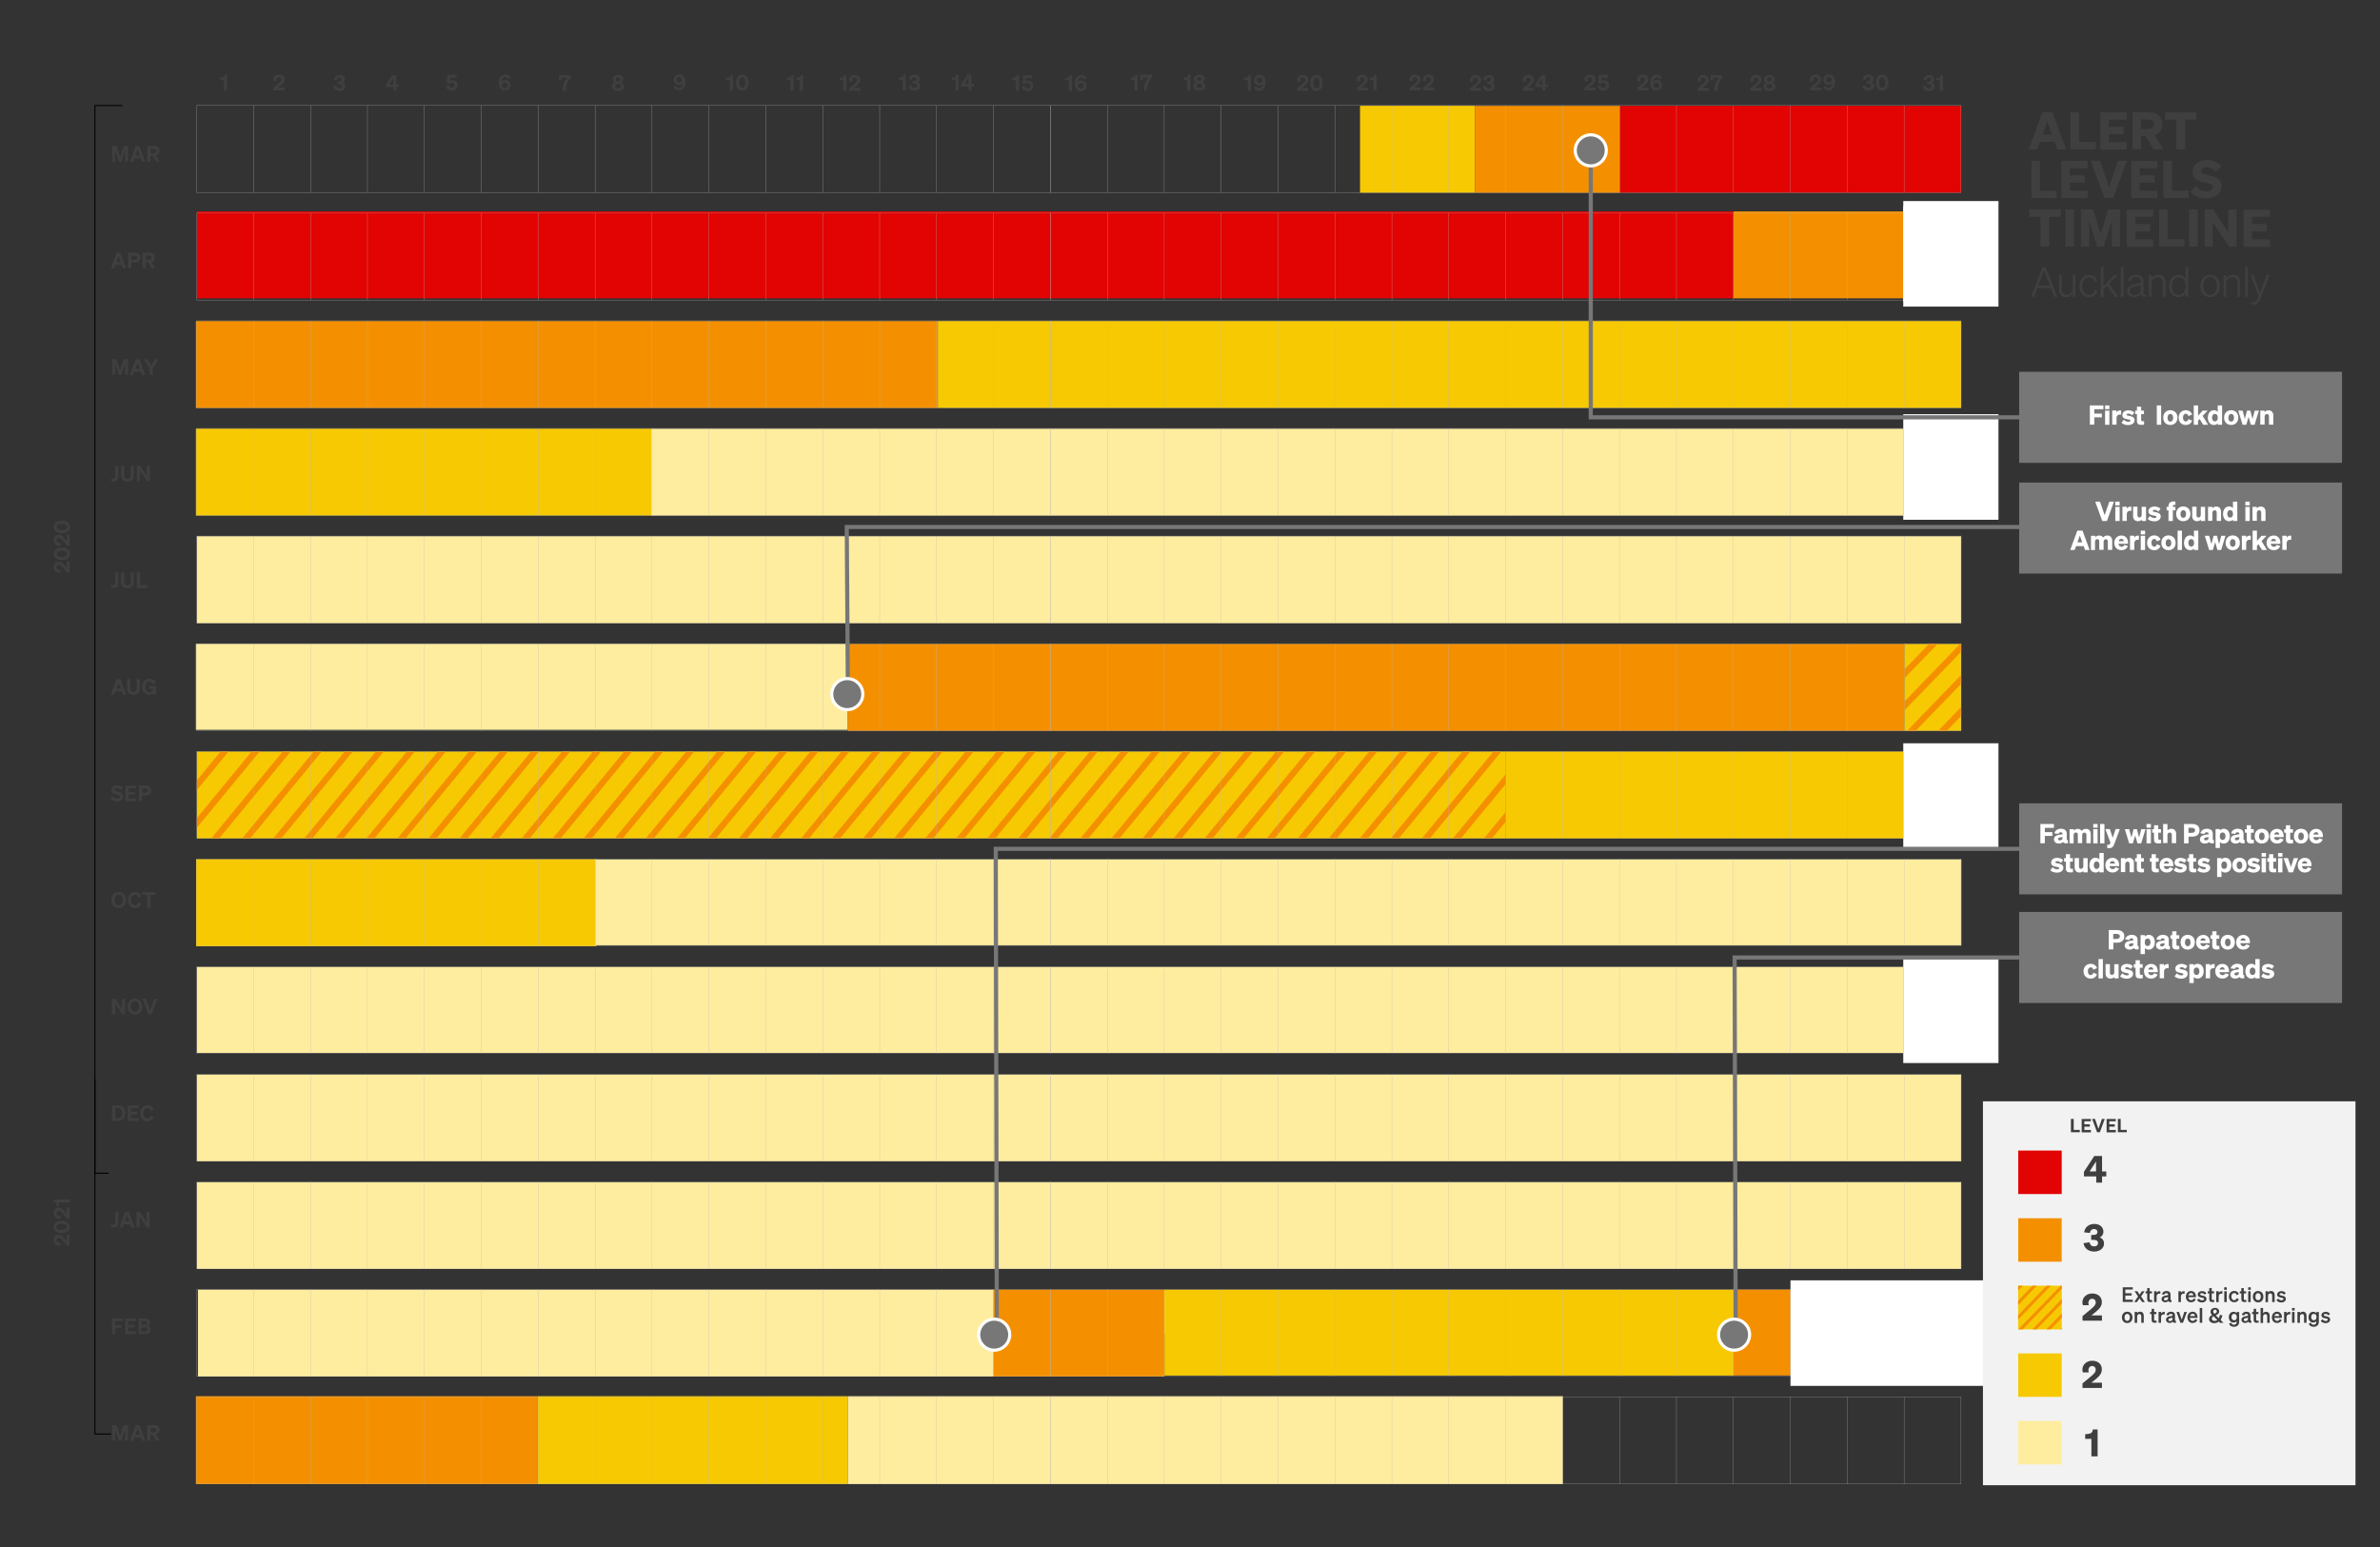 <svg xmlns="http://www.w3.org/2000/svg" xmlns:xlink="http://www.w3.org/1999/xlink" viewBox="0 0 2300 1495" enable-background="new 0 0 2300 1495"><rect x="0" y="0" width="2300" height="1495" fill="#333333" stroke="none"/><style>.st1{fill:#e20303}.st2{fill:#f7c903}.st3{fill:#f49000}.st4{fill:#ffed9f}.st6{fill:none;stroke:#f49000;stroke-width:6;stroke-miterlimit:10}.st8{fill:#fff}.st9{fill:none;stroke:#000;stroke-miterlimit:10}.st10{fill:#3f3f3f}.st11{fill:none;stroke:#b7b7b7;stroke-width:.25;stroke-miterlimit:10}.st13{display:inline}.st14,.st15{fill:none;stroke:#7f7f7d;stroke-width:1.5;stroke-miterlimit:10}.st15{stroke-dasharray:6.004,6.004}.st16{fill:#777}.st17{fill:none}.st18{fill:#fcfcfc}.st19,.st20{fill:none;stroke:#777;stroke-width:4;stroke-miterlimit:10}.st20{fill:#777;stroke:#fff;stroke-width:3}</style><g id="LINES"><path class="st1" d="M1565.3 102.3h330v84h-330z"/><path transform="rotate(-180 1369.806 144.273)" class="st2" d="M1314.3 102.3h111v84h-111z"/><path class="st3" d="M1425.3 102.3h140v84h-140z"/></g><g id="MAR"><path transform="rotate(-180 354.307 1391.773)" class="st3" d="M189.3 1349.3h330v85h-330z"/><path transform="rotate(-180 669.307 1391.773)" class="st2" d="M519.3 1349.3h300v85h-300z"/><path transform="rotate(-180 1164.806 1391.773)" class="st4" d="M819.3 1349.3h691v85h-691z"/></g><g id="FEB"><path class="st4" d="M191.3 1246.3h769v84h-769z"/><path class="st2" d="M960.3 1247.3h165v42h-165z"/><path class="st3" d="M960.3 1246.3h165v84h-165z"/><path class="st4" d="M1125.3 1247.3h550v42h-550z"/><path class="st2" d="M1125.3 1246.3h550v83h-550z"/><path transform="rotate(-180 1702.806 1287.773)" class="st3" d="M1675.3 1246.3h55v83h-55z"/></g><path class="st4" d="M190.3 1142.5h1705v83.8h-1705z" id="JAN"/><path class="st4" d="M190.3 1038.5h1705v83.8h-1705z" id="DEC"/><path class="st4" d="M190.3 934.5h1649v83h-1649z" id="NOV"/><g id="OCT"><path class="st2" d="M189.5 830.3h386.8v84.2H189.5z"/><path class="st4" d="M575.3 830.5h1320.1v83H575.3z"/></g><g id="SEP"><path class="st2" d="M1455.3 726.3h384v84h-384z"/><g id="_x32_.5_1_"><defs><path id="SVGID_1_" d="M190.3 726.3h1265v84h-1265z"/></defs><use xlink:href="#SVGID_1_" overflow="visible" fill="#f7c903"/><clipPath id="SVGID_2_"><use xlink:href="#SVGID_1_" overflow="visible"/></clipPath><g id="Layer_11" clip-path="url(#SVGID_2_)"><path class="st6" d="M1641.3 818.3l79-96M1611.3 818.3l79-96M1581.3 818.3l79-96M1551.3 818.3l79-96M1521.3 818.3l79-96M1491.3 818.3l79-96M1461.3 818.3l79-96M1431.3 818.3l79-96M1401.3 818.3l79-96M1371.3 818.3l79-96M1341.3 818.3l79-96M1311.3 818.3l79-96M1281.3 818.3l79-96M1251.3 818.3l79-96M1221.3 818.3l79-96M1191.3 818.3l79-96M1161.3 818.3l79-96M1131.3 818.3l79-96M1101.3 818.3l79-96M1071.3 818.3l79-96M1041.3 818.3l79-96M1011.3 818.3l79-96M981.3 818.3l79-96M951.3 818.3l79-96M921.3 818.3l79-96M891.3 818.3l79-96M861.3 818.3l79-96M831.3 818.3l79-96M801.3 818.3l79-96M771.3 818.3l79-96M741.3 818.3l79-96M711.3 818.3l79-96M681.3 818.3l79-96M651.3 818.3l79-96M621.3 818.3l79-96M591.3 818.3l79-96M561.3 818.3l79-96M531.3 818.3l79-96M501.3 818.3l79-96M471.3 818.3l79-96M441.3 818.3l79-96M411.3 818.3l79-96M381.3 818.3l79-96M351.3 818.3l79-96M321.3 818.3l79-96M291.3 818.3l79-96M261.3 818.3l79-96M231.3 818.3l79-96M201.3 818.3l79-96M171.3 818.3l79-96M141.3 818.3l79-96"/></g></g></g><g id="AUG"><path class="st4" d="M189.3 622.2h630v83.1h-630z"/><path class="st3" d="M819.3 622.3h1021v84h-1021z"/><g id="_x32_.5_copy"><defs><path id="SVGID_3_" d="M1840.3 622.3h55v84h-55z"/></defs><use xlink:href="#SVGID_3_" overflow="visible" fill="#f7c903"/><clipPath id="SVGID_4_"><use xlink:href="#SVGID_3_" overflow="visible"/></clipPath><g id="Layer_11_copy" clip-path="url(#SVGID_4_)"><path class="st6" d="M2951.3 712.3l148-153M2921.3 712.3l148-153M2891.3 712.3l148-153M2861.3 712.3l148-153M2831.3 712.3l148-153M2801.3 712.3l148-153M2771.3 712.3l148-153M2741.3 712.3l148-153M2711.3 712.3l148-153M2681.3 712.3l148-153M2651.3 712.3l148-153M2621.3 712.3l148-153M2591.3 712.3l148-153M2561.3 712.3l148-153M2531.3 712.3l148-153M2501.3 712.3l148-153M2471.3 712.3l148-153M2441.3 712.3l148-153M2411.3 712.3l148-153M2381.3 712.3l148-153M2351.3 712.3l148-153M2321.3 712.3l148-153M2291.3 712.3l148-153M2261.3 712.3l148-153M2231.3 712.3l148-153M2201.3 712.3l148-153M2171.3 712.3l148-153M2141.3 712.3l148-153M2111.3 712.3l148-153M2081.3 712.3l148-153M2051.3 712.3l148-153M2021.3 712.3l148-153M1991.3 712.3l148-153M1961.3 712.3l148-153M1931.3 712.3l148-153M1901.3 712.3l148-153M1871.3 712.3l148-153M1841.3 712.3l148-153M1811.3 712.3l148-153M1781.3 712.3l148-153M1751.3 712.3l148-153"/></g></g></g><path class="st4" d="M190.3 518.2h1705v84.1h-1705z" id="JUL"/><g id="JUN"><path class="st4" d="M629.3 414.3h1210v84h-1210z"/><path transform="rotate(-180 409.307 456.273)" class="st2" d="M189.3 414.3h440v84h-440z"/></g><g id="MAY"><path class="st3" d="M189.3 310.3h717v84h-717z"/><path transform="rotate(-180 1400.806 352.273)" class="st2" d="M906.3 310.3h989v84h-989z"/></g><g id="APR"><path class="st1" d="M190.3 204.3h1485v84h-1485z"/><path class="st3" d="M1675.3 204.3h164v84h-164z"/><path class="st8" d="M1839.3 199.3h60v92h-60z"/></g><g id="Layer_7"><g id="Layer_10"><path class="st9" d="M118.3 102H91.7v1031.8H105"/><path class="st9" d="M91.7 1042.5v343.3h15.6"/></g></g><g id="TIMELINE_BASE"><path class="st10" d="M114.8 156.2l-3.6-11v11h-2.9v-15.1h4.3l3.5 10.7 3.5-10.7h4.2v15.1h-2.9v-11l-3.6 11h-2.5zM134.8 141.2l5.6 15.1h-3.1l-1.2-3.2h-6.2l-1.2 3.2h-3.1l5.6-15.1h3.6zm-3.9 9.2h4.3l-2.1-5.8-2.2 5.8zM145.4 156.2h-3.1v-15.1h6.2c3.5 0 5.6 1.6 5.6 4.7 0 2.3-1.2 3.8-3.4 4.4l3.8 5.9H151l-3.5-5.6h-2.1v5.7zm3-8.1c1.8 0 2.7-.8 2.7-2.1 0-1.4-.9-2.1-2.7-2.1h-2.9v4.3h2.9zM116.3 244.2l5.6 15.1h-3.1l-1.2-3.2h-6.2l-1.2 3.2h-3.1l5.6-15.1h3.6zm-3.9 9.2h4.3l-2.1-5.8-2.2 5.8zM126.9 259.2h-3.1v-15.1h6.2c3.5 0 5.6 1.6 5.6 4.8 0 3.1-2.2 4.8-5.6 4.8h-3.1v5.5zm3-8.1c1.8 0 2.7-.8 2.7-2.1 0-1.4-.9-2.1-2.7-2.1H127v4.3h2.9zM140.8 259.2h-3.1v-15.1h6.2c3.5 0 5.6 1.6 5.6 4.7 0 2.3-1.2 3.8-3.4 4.4l3.8 5.9h-3.5l-3.5-5.6h-2.1v5.7zm2.9-8.1c1.8 0 2.7-.8 2.7-2.1 0-1.4-.9-2.1-2.7-2.1h-2.9v4.3h2.9zM114.8 362.2l-3.6-11v11h-2.9v-15.1h4.3l3.5 10.7 3.5-10.7h4.2v15.1h-2.9v-11l-3.6 11h-2.5zM134.8 347.2l5.6 15.1h-3.1l-1.2-3.2h-6.2l-1.2 3.2h-3.1l5.6-15.1h3.6zm-3.9 9.2h4.3l-2.1-5.8-2.2 5.8zM149.8 347.2h3.3l-5.4 8.9v6.1h-3.1v-6.1l-5.5-8.9h3.4l3.7 6.1 3.6-6.1zM107.4 462.5c.7.1 1 .1 1.6.1 1.6 0 2.3-.5 2.3-2.1v-10.4h3.1v10.7c0 3.1-1.9 4.5-5 4.5-.7 0-1.3 0-2-.1v-2.7zM117 459.2v-9h3.1v8.9c0 2.5 1.2 3.6 3.1 3.6 1.9 0 3.1-1.1 3.1-3.6v-8.9h3.1v9c0 4.2-2.5 6.2-6.2 6.2s-6.2-2-6.2-6.2zM145 465.2h-2.7l-7.1-10.4v10.4h-3v-15.1h3.1l6.6 9.9v-9.9h3v15.1zM107.4 565.5c.7.1 1 .1 1.6.1 1.6 0 2.3-.5 2.3-2.1v-10.4h3.1v10.7c0 3.1-1.9 4.5-5 4.5-.7 0-1.3 0-2-.1v-2.7zM117 562.2v-9h3.1v8.9c0 2.5 1.2 3.6 3.1 3.6 1.9 0 3.1-1.1 3.1-3.6v-8.9h3.1v9c0 4.2-2.5 6.2-6.2 6.2s-6.2-2-6.2-6.2zM132.3 553.2h3.1v12.4h6.9v2.7h-10v-15.1zM116.3 656.2l5.6 15.1h-3.1l-1.2-3.2h-6.2l-1.2 3.2h-3.1l5.6-15.1h3.6zm-3.9 9.2h4.3l-2.1-5.8-2.2 5.8zM122.8 665.2v-9h3.1v8.9c0 2.5 1.2 3.6 3.1 3.6 1.9 0 3.1-1.1 3.1-3.6v-8.9h3.1v9c0 4.2-2.5 6.2-6.2 6.2s-6.2-2-6.2-6.2zM148.1 669.8c-.6.9-2 1.7-3.9 1.7-3.9 0-6.9-3.1-6.9-7.7s3-7.9 7.1-7.9c3.2 0 5.3 1.7 6.3 4.4l-3 1c-.4-1.7-1.6-2.7-3.3-2.7-2.4 0-4 2-4 5.1s1.6 5.1 4.1 5.1c2 0 3.3-1.4 3.4-3.2h-3.7V663h6.7v8.2h-2.8v-1.4zM108.9 769.4c1.1 1.6 2.7 2.5 4.4 2.5 1.6 0 2.7-.7 2.7-2 0-1.4-1.4-1.6-3.7-2.1-2.2-.5-4.7-1.2-4.7-4.2 0-2.9 2.5-4.7 5.6-4.7 2.6 0 4.6 1.2 5.7 2.7l-2 2c-.9-1.2-2.1-2.1-3.7-2.1-1.5 0-2.5.7-2.5 1.8 0 1.2 1.1 1.4 3.1 1.8 2.4.5 5.3 1.1 5.3 4.4 0 3-2.7 4.9-5.9 4.9-2.5 0-5.2-1.2-6.4-3l2.1-2zM131.6 759.2v2.7h-7.4v3.4h6.2v2.6h-6.2v3.7h7.4v2.7h-10.4v-15.1h10.4zM137.3 774.2h-3.1v-15.1h6.2c3.5 0 5.6 1.6 5.6 4.8 0 3.1-2.2 4.8-5.6 4.8h-3.1v5.5zm2.9-8.1c1.8 0 2.7-.8 2.7-2.1 0-1.4-.9-2.1-2.7-2.1h-2.9v4.3h2.9zM114.7 861.9c4.1 0 7.1 3.2 7.1 7.8s-3 7.8-7.1 7.8c-4.2 0-7.1-3.2-7.1-7.8-.1-4.5 2.9-7.8 7.1-7.8zm0 2.7c-2.4 0-4 2-4 5.1 0 3.1 1.7 5.1 4 5.1 2.4 0 4-2 4-5.1 0-3.1-1.7-5.1-4-5.1zM130.5 874.8c1.6 0 2.8-1 3.3-2.7l2.9 1c-.9 2.7-3 4.5-6.2 4.5-4.1 0-7-3.2-7-7.8s3-7.8 7-7.8c3.1 0 5.3 1.7 6.2 4.5l-2.9 1c-.4-1.7-1.6-2.7-3.3-2.7-2.3 0-3.9 2-3.9 5.1 0 2.9 1.6 4.9 3.9 4.9zM145.4 864.8v12.4h-3.1v-12.4h-4.7v-2.7h12.6v2.7h-4.8zM121 980.2h-2.7l-7.1-10.4v10.4h-3v-15.1h3.1l6.6 9.9v-9.9h3v15.1zM130.4 964.9c4.1 0 7.1 3.2 7.1 7.8s-3 7.8-7.1 7.8c-4.2 0-7.1-3.2-7.1-7.8 0-4.5 3-7.8 7.1-7.8zm0 2.7c-2.4 0-4 2-4 5.1 0 3.1 1.7 5.1 4 5.1 2.4 0 4-2 4-5.1.1-3.1-1.6-5.1-4-5.1zM143.4 980.2l-5.6-15.1h3.3l3.9 11.1 3.9-11.1h3.2l-5.5 15.1h-3.2zM108.3 1068.2h5.2c4.7 0 7.6 2.9 7.6 7.5s-2.9 7.5-7.6 7.5h-5.2v-15zm5.2 12.4c2.9 0 4.6-1.9 4.6-4.9 0-3-1.7-4.9-4.6-4.9h-2.1v9.8h2.1zM133.9 1068.2v2.7h-7.4v3.4h6.2v2.6h-6.2v3.7h7.4v2.7h-10.4v-15.1h10.4zM142.4 1080.8c1.6 0 2.8-1 3.3-2.7l2.9 1c-.9 2.7-3 4.5-6.2 4.5-4.1 0-7-3.2-7-7.8s3-7.8 7-7.8c3.1 0 5.3 1.7 6.2 4.5l-2.9 1c-.4-1.7-1.6-2.7-3.3-2.7-2.3 0-3.9 2-3.9 5.1-.1 2.9 1.6 4.9 3.9 4.9zM107.4 1183.5c.7.1 1 .1 1.6.1 1.6 0 2.3-.5 2.3-2.1v-10.4h3.1v10.7c0 3.1-1.9 4.5-5 4.5-.7 0-1.3 0-2-.1v-2.7zM124.5 1171.2l5.6 15.1H127l-1.2-3.2h-6.2l-1.2 3.2h-3.1l5.6-15.1h3.6zm-3.9 9.2h4.3l-2.1-5.8-2.2 5.8zM144.8 1186.2h-2.7l-7.1-10.4v10.4h-3v-15.1h3.1l6.6 9.9v-9.9h3v15.1zM108.3 1289.2v-15.1h10.3v2.7h-7.2v3.8h6v2.7h-6v6h-3.1zM131.3 1274.2v2.7H124v3.4h6.2v2.6H124v3.7h7.4v2.7H121v-15.1h10.3zM133.9 1274.2h6.2c3.3 0 5 1.4 5 4 0 1.8-1.1 2.8-2.1 3.2 1.5.5 2.6 1.8 2.6 3.6 0 2.6-1.9 4.2-5.1 4.2h-6.6v-15zm5.9 6.1c1.5 0 2.4-.6 2.4-1.8 0-1.2-.9-1.8-2.4-1.8h-3v3.6h3zm-3 6.4h3.4c1.5 0 2.3-.8 2.3-1.9 0-1.1-.8-1.9-2.3-1.9h-3.4v3.8zM114.8 1392.2l-3.6-11v11h-2.9v-15.1h4.3l3.5 10.7 3.5-10.7h4.2v15.1h-2.9v-11l-3.6 11h-2.5zM134.8 1377.2l5.6 15.1h-3.1l-1.2-3.2h-6.2l-1.2 3.2h-3.1l5.6-15.1h3.6zm-3.9 9.2h4.3l-2.1-5.8-2.2 5.8zM145.4 1392.2h-3.1v-15.1h6.2c3.5 0 5.6 1.6 5.6 4.7 0 2.3-1.2 3.8-3.4 4.4l3.8 5.9H151l-3.5-5.6h-2.1v5.7zm3-8.1c1.8 0 2.7-.8 2.7-2.1 0-1.4-.9-2.1-2.7-2.1h-2.9v4.3h2.9z"/><g><path class="st11" d="M1840.1 1350h55v84h-55zM1785.1 1350h55v84h-55zM1730.1 1350h55v84h-55zM1675.1 1350h55v84h-55zM1620.1 1350h55v84h-55zM1565.1 1350h55v84h-55zM1510.1 1350h55v84h-55zM1455.1 1350h55v84h-55zM1400.1 1350h55v84h-55zM1345.1 1350h55v84h-55zM1290.1 1350h55v84h-55zM1235.1 1350h55v84h-55zM1180.1 1350h55v84h-55zM1125.1 1350h55v84h-55zM1070.1 1350h55v84h-55zM1015.1 1350h55v84h-55z"/><path class="st11" d="M960.1 1350h55v84h-55zM905.1 1350h55v84h-55zM850.1 1350h55v84h-55zM795.1 1350h55v84h-55zM740.1 1350h55v84h-55zM685.1 1350h55v84h-55zM630.1 1350h55v84h-55zM575.1 1350h55v84h-55zM520.1 1350h55v84h-55zM465.1 1350h55v84h-55zM410.1 1350h55v84h-55zM355.1 1350h55v84h-55zM300.1 1350h55v84h-55zM245.1 1350h55v84h-55zM190.1 1350h55v84h-55z"/><g><path class="st11" d="M1840.1 1246h55v84h-55zM1785.1 1246h55v84h-55zM1730.1 1246h55v84h-55zM1675.1 1246h55v84h-55zM1620.1 1246h55v84h-55zM1565.1 1246h55v84h-55zM1510.1 1246h55v84h-55zM1455.1 1246h55v84h-55zM1400.1 1246h55v84h-55zM1345.1 1246h55v84h-55zM1290.1 1246h55v84h-55zM1235.1 1246h55v84h-55zM1180.1 1246h55v84h-55zM1125.1 1246h55v84h-55zM1070.1 1246h55v84h-55zM1015.1 1246h55v84h-55z"/><path class="st11" d="M960.1 1246h55v84h-55zM905.1 1246h55v84h-55zM850.1 1246h55v84h-55zM795.1 1246h55v84h-55zM740.1 1246h55v84h-55zM685.1 1246h55v84h-55zM630.1 1246h55v84h-55zM575.1 1246h55v84h-55zM520.1 1246h55v84h-55zM465.1 1246h55v84h-55zM410.1 1246h55v84h-55zM355.1 1246h55v84h-55zM300.1 1246h55v84h-55zM245.1 1246h55v84h-55zM190.1 1246h55v84h-55z"/></g><g><path class="st11" d="M1840.1 1142h55v84h-55zM1785.1 1142h55v84h-55zM1730.1 1142h55v84h-55zM1675.1 1142h55v84h-55zM1620.1 1142h55v84h-55zM1565.1 1142h55v84h-55zM1510.1 1142h55v84h-55zM1455.1 1142h55v84h-55zM1400.1 1142h55v84h-55zM1345.1 1142h55v84h-55zM1290.1 1142h55v84h-55zM1235.1 1142h55v84h-55zM1180.1 1142h55v84h-55zM1125.1 1142h55v84h-55zM1070.1 1142h55v84h-55zM1015.1 1142h55v84h-55z"/><path class="st11" d="M960.1 1142h55v84h-55zM905.1 1142h55v84h-55zM850.1 1142h55v84h-55zM795.1 1142h55v84h-55zM740.1 1142h55v84h-55zM685.1 1142h55v84h-55zM630.1 1142h55v84h-55zM575.1 1142h55v84h-55zM520.1 1142h55v84h-55zM465.1 1142h55v84h-55zM410.1 1142h55v84h-55zM355.1 1142h55v84h-55zM300.1 1142h55v84h-55zM245.1 1142h55v84h-55zM190.1 1142h55v84h-55z"/></g><g><path class="st11" d="M1840.1 1038h55v84h-55zM1785.1 1038h55v84h-55zM1730.1 1038h55v84h-55zM1675.1 1038h55v84h-55zM1620.1 1038h55v84h-55zM1565.1 1038h55v84h-55zM1510.1 1038h55v84h-55zM1455.1 1038h55v84h-55zM1400.1 1038h55v84h-55zM1345.1 1038h55v84h-55zM1290.1 1038h55v84h-55zM1235.1 1038h55v84h-55zM1180.1 1038h55v84h-55zM1125.1 1038h55v84h-55zM1070.1 1038h55v84h-55zM1015.1 1038h55v84h-55z"/><path class="st11" d="M960.1 1038h55v84h-55zM905.1 1038h55v84h-55zM850.1 1038h55v84h-55zM795.1 1038h55v84h-55zM740.1 1038h55v84h-55zM685.1 1038h55v84h-55zM630.1 1038h55v84h-55zM575.1 1038h55v84h-55zM520.1 1038h55v84h-55zM465.1 1038h55v84h-55zM410.1 1038h55v84h-55zM355.1 1038h55v84h-55zM300.1 1038h55v84h-55zM245.1 1038h55v84h-55zM190.1 1038h55v84h-55z"/></g><g><path class="st11" d="M1840.1 934h55v84h-55zM1785.1 934h55v84h-55zM1730.1 934h55v84h-55zM1675.1 934h55v84h-55zM1620.1 934h55v84h-55zM1565.1 934h55v84h-55zM1510.1 934h55v84h-55zM1455.1 934h55v84h-55zM1400.1 934h55v84h-55zM1345.1 934h55v84h-55zM1290.1 934h55v84h-55zM1235.1 934h55v84h-55zM1180.1 934h55v84h-55zM1125.1 934h55v84h-55zM1070.1 934h55v84h-55zM1015.1 934h55v84h-55z"/><path class="st11" d="M960.1 934h55v84h-55zM905.1 934h55v84h-55zM850.1 934h55v84h-55zM795.1 934h55v84h-55zM740.1 934h55v84h-55zM685.1 934h55v84h-55zM630.1 934h55v84h-55zM575.1 934h55v84h-55zM520.1 934h55v84h-55zM465.1 934h55v84h-55zM410.1 934h55v84h-55zM355.1 934h55v84h-55zM300.1 934h55v84h-55zM245.1 934h55v84h-55zM190.1 934h55v84h-55z"/></g><g><path class="st11" d="M1840.1 830h55v84h-55zM1785.1 830h55v84h-55zM1730.1 830h55v84h-55zM1675.1 830h55v84h-55zM1620.1 830h55v84h-55zM1565.1 830h55v84h-55zM1510.1 830h55v84h-55zM1455.1 830h55v84h-55zM1400.1 830h55v84h-55zM1345.1 830h55v84h-55zM1290.1 830h55v84h-55zM1235.1 830h55v84h-55zM1180.1 830h55v84h-55zM1125.1 830h55v84h-55zM1070.1 830h55v84h-55zM1015.1 830h55v84h-55z"/><path class="st11" d="M960.1 830h55v84h-55zM905.1 830h55v84h-55zM850.1 830h55v84h-55zM795.1 830h55v84h-55zM740.1 830h55v84h-55zM685.1 830h55v84h-55zM630.1 830h55v84h-55zM575.1 830h55v84h-55zM520.1 830h55v84h-55zM465.1 830h55v84h-55zM410.1 830h55v84h-55zM355.1 830h55v84h-55zM300.1 830h55v84h-55zM245.1 830h55v84h-55zM190.1 830h55v84h-55z"/></g><g><path class="st11" d="M1840.1 726h55v84h-55zM1785.1 726h55v84h-55zM1730.1 726h55v84h-55zM1675.1 726h55v84h-55zM1620.1 726h55v84h-55zM1565.1 726h55v84h-55zM1510.1 726h55v84h-55zM1455.1 726h55v84h-55zM1400.1 726h55v84h-55zM1345.1 726h55v84h-55zM1290.1 726h55v84h-55zM1235.1 726h55v84h-55zM1180.1 726h55v84h-55zM1125.1 726h55v84h-55zM1070.1 726h55v84h-55zM1015.1 726h55v84h-55z"/><path class="st11" d="M960.1 726h55v84h-55zM905.1 726h55v84h-55zM850.1 726h55v84h-55zM795.1 726h55v84h-55zM740.1 726h55v84h-55zM685.1 726h55v84h-55zM630.1 726h55v84h-55zM575.1 726h55v84h-55zM520.1 726h55v84h-55zM465.1 726h55v84h-55zM410.1 726h55v84h-55zM355.1 726h55v84h-55zM300.1 726h55v84h-55zM245.1 726h55v84h-55zM190.1 726h55v84h-55z"/></g><g><path class="st11" d="M1840.1 622h55v84h-55zM1785.1 622h55v84h-55zM1730.1 622h55v84h-55zM1675.1 622h55v84h-55zM1620.1 622h55v84h-55zM1565.1 622h55v84h-55zM1510.1 622h55v84h-55zM1455.1 622h55v84h-55zM1400.1 622h55v84h-55zM1345.1 622h55v84h-55zM1290.1 622h55v84h-55zM1235.1 622h55v84h-55zM1180.1 622h55v84h-55zM1125.1 622h55v84h-55zM1070.1 622h55v84h-55zM1015.1 622h55v84h-55z"/><path class="st11" d="M960.1 622h55v84h-55zM905.1 622h55v84h-55zM850.1 622h55v84h-55zM795.1 622h55v84h-55zM740.1 622h55v84h-55zM685.1 622h55v84h-55zM630.1 622h55v84h-55zM575.1 622h55v84h-55zM520.1 622h55v84h-55zM465.1 622h55v84h-55zM410.1 622h55v84h-55zM355.1 622h55v84h-55zM300.1 622h55v84h-55zM245.1 622h55v84h-55zM190.1 622h55v84h-55z"/></g><g><path class="st11" d="M1840.1 518h55v84h-55zM1785.1 518h55v84h-55zM1730.1 518h55v84h-55zM1675.1 518h55v84h-55zM1620.1 518h55v84h-55zM1565.1 518h55v84h-55zM1510.1 518h55v84h-55zM1455.1 518h55v84h-55zM1400.1 518h55v84h-55zM1345.1 518h55v84h-55zM1290.1 518h55v84h-55zM1235.1 518h55v84h-55zM1180.1 518h55v84h-55zM1125.1 518h55v84h-55zM1070.1 518h55v84h-55zM1015.1 518h55v84h-55z"/><path class="st11" d="M960.1 518h55v84h-55zM905.1 518h55v84h-55zM850.1 518h55v84h-55zM795.1 518h55v84h-55zM740.1 518h55v84h-55zM685.1 518h55v84h-55zM630.1 518h55v84h-55zM575.1 518h55v84h-55zM520.1 518h55v84h-55zM465.1 518h55v84h-55zM410.1 518h55v84h-55zM355.1 518h55v84h-55zM300.1 518h55v84h-55zM245.1 518h55v84h-55zM190.1 518h55v84h-55z"/></g><g><path class="st11" d="M1840.1 414h55v84h-55zM1785.1 414h55v84h-55zM1730.1 414h55v84h-55zM1675.1 414h55v84h-55zM1620.1 414h55v84h-55zM1565.1 414h55v84h-55zM1510.1 414h55v84h-55zM1455.1 414h55v84h-55zM1400.1 414h55v84h-55zM1345.1 414h55v84h-55zM1290.1 414h55v84h-55zM1235.1 414h55v84h-55zM1180.1 414h55v84h-55zM1125.1 414h55v84h-55zM1070.1 414h55v84h-55zM1015.1 414h55v84h-55z"/><path class="st11" d="M960.1 414h55v84h-55zM905.1 414h55v84h-55zM850.1 414h55v84h-55zM795.1 414h55v84h-55zM740.1 414h55v84h-55zM685.1 414h55v84h-55zM630.1 414h55v84h-55zM575.1 414h55v84h-55zM520.1 414h55v84h-55zM465.1 414h55v84h-55zM410.1 414h55v84h-55zM355.1 414h55v84h-55zM300.1 414h55v84h-55zM245.1 414h55v84h-55zM190.1 414h55v84h-55z"/></g><g><path class="st11" d="M1840.1 310h55v84h-55zM1785.1 310h55v84h-55zM1730.1 310h55v84h-55zM1675.1 310h55v84h-55zM1620.1 310h55v84h-55zM1565.1 310h55v84h-55zM1510.1 310h55v84h-55zM1455.1 310h55v84h-55zM1400.1 310h55v84h-55zM1345.1 310h55v84h-55zM1290.1 310h55v84h-55zM1235.1 310h55v84h-55zM1180.1 310h55v84h-55zM1125.1 310h55v84h-55zM1070.1 310h55v84h-55zM1015.1 310h55v84h-55z"/><path class="st11" d="M960.1 310h55v84h-55zM905.1 310h55v84h-55zM850.1 310h55v84h-55zM795.1 310h55v84h-55zM740.1 310h55v84h-55zM685.1 310h55v84h-55zM630.1 310h55v84h-55zM575.1 310h55v84h-55zM520.1 310h55v84h-55zM465.1 310h55v84h-55zM410.1 310h55v84h-55zM355.1 310h55v84h-55zM300.1 310h55v84h-55zM245.1 310h55v84h-55zM190.1 310h55v84h-55z"/></g><g><path class="st11" d="M1840.1 206h55v84h-55zM1785.1 206h55v84h-55zM1730.1 206h55v84h-55zM1675.1 206h55v84h-55zM1620.1 206h55v84h-55zM1565.1 206h55v84h-55zM1510.1 206h55v84h-55zM1455.1 206h55v84h-55zM1400.1 206h55v84h-55zM1345.1 206h55v84h-55zM1290.1 206h55v84h-55zM1235.1 206h55v84h-55zM1180.1 206h55v84h-55zM1125.1 206h55v84h-55zM1070.1 206h55v84h-55zM1015.1 206h55v84h-55z"/><path class="st11" d="M960.1 206h55v84h-55zM905.1 206h55v84h-55zM850.1 206h55v84h-55zM795.1 206h55v84h-55zM740.1 206h55v84h-55zM685.1 206h55v84h-55zM630.1 206h55v84h-55zM575.1 206h55v84h-55zM520.1 206h55v84h-55zM465.1 206h55v84h-55zM410.1 206h55v84h-55zM355.1 206h55v84h-55zM300.1 206h55v84h-55zM245.1 206h55v84h-55zM190.1 206h55v84h-55z"/></g><g><path class="st11" d="M1840.1 102h55v84h-55zM1785.1 102h55v84h-55zM1730.1 102h55v84h-55zM1675.1 102h55v84h-55zM1620.1 102h55v84h-55zM1565.1 102h55v84h-55zM1510.1 102h55v84h-55zM1455.1 102h55v84h-55zM1400.1 102h55v84h-55zM1345.1 102h55v84h-55zM1290.1 102h55v84h-55zM1235.1 102h55v84h-55zM1180.1 102h55v84h-55zM1125.1 102h55v84h-55zM1070.1 102h55v84h-55zM1015.1 102h55v84h-55z"/><path class="st11" d="M960.1 102h55v84h-55zM905.1 102h55v84h-55zM850.1 102h55v84h-55zM795.1 102h55v84h-55zM740.1 102h55v84h-55zM685.1 102h55v84h-55zM630.1 102h55v84h-55zM575.1 102h55v84h-55zM520.1 102h55v84h-55zM465.1 102h55v84h-55zM410.1 102h55v84h-55zM355.1 102h55v84h-55zM300.1 102h55v84h-55zM245.1 102h55v84h-55zM190.1 102h55v84h-55z"/></g></g><g><path class="st10" d="M61.7 549.6c-1.7-2-3-3.7-4.7-3.7-1.4 0-2.4.9-2.4 2.3s1.1 2.4 2.5 2.4c.5 0 1-.1 1.4-.3v2.9c-.6.2-1 .3-1.6.3-2.9 0-4.9-2.4-4.9-5.4 0-3.2 2-5.3 4.8-5.3 2.5 0 4.2 1.8 5.8 3.8l2 2.5v-6.4h2.7v10.8H65l-3.3-3.9zM52 535.2c0-3.8 3.2-6 7.8-6s7.8 2.2 7.8 6c0 3.9-3.2 6.1-7.8 6.1s-7.8-2.2-7.8-6.1zm12.9 0c0-2.1-2.1-2.9-5.1-2.9s-5.1.9-5.1 2.9c0 2.1 2.1 3 5.1 3s5.1-.9 5.1-3zM61.7 523.6c-1.7-2-3-3.7-4.7-3.7-1.4 0-2.4.9-2.4 2.3s1.1 2.4 2.5 2.4c.5 0 1-.1 1.4-.3v2.9c-.6.2-1 .3-1.6.3-2.9 0-4.9-2.4-4.9-5.4 0-3.2 2-5.3 4.8-5.3 2.5 0 4.2 1.8 5.8 3.8l2 2.5v-6.4h2.7v10.8H65l-3.3-3.9zM52 509.2c0-3.8 3.2-6 7.8-6s7.8 2.2 7.8 6c0 3.9-3.2 6.1-7.8 6.1S52 513 52 509.2zm12.9 0c0-2.1-2.1-2.9-5.1-2.9s-5.1.9-5.1 2.9c0 2.1 2.1 3 5.1 3s5.1-.9 5.1-3z"/></g><g><path class="st10" d="M61.6 1200c-1.7-2-3-3.7-4.7-3.7-1.4 0-2.4.9-2.4 2.3s1.1 2.4 2.5 2.4c.5 0 1-.1 1.4-.3v2.9c-.6.2-1 .3-1.6.3-2.9 0-4.9-2.4-4.9-5.4 0-3.2 2-5.3 4.8-5.3 2.5 0 4.2 1.8 5.8 3.8l2 2.5v-6.4h2.7v10.8h-2.4l-3.2-3.9zM51.8 1185.6c0-3.8 3.2-6 7.8-6s7.8 2.2 7.8 6c0 3.9-3.2 6.1-7.8 6.1-4.6-.1-7.8-2.3-7.8-6.1zm12.9 0c0-2.1-2.1-2.9-5.1-2.9-3 0-5.1.9-5.1 2.9 0 2.1 2.1 3 5.1 3 3-.1 5.1-1 5.1-3zM61.6 1173.9c-1.7-2-3-3.7-4.7-3.7-1.4 0-2.4.9-2.4 2.3s1.1 2.4 2.5 2.4c.5 0 1-.1 1.4-.3v2.9c-.6.2-1 .3-1.6.3-2.9 0-4.9-2.4-4.9-5.4 0-3.2 2-5.3 4.8-5.3 2.5 0 4.2 1.8 5.8 3.8l2 2.5v-6.4h2.7v10.8h-2.4l-3.2-3.9zM52 1159.1h15.2v3.1H57v3.5h-2.3l-.1-1.4c-.1-1.9-.8-2.8-2.6-2.9v-2.3z"/></g></g><g id="DATES"><path class="st10" d="M219.4 72.2v15.2h-3.1V77.2h-3.5v-2.3l1.4-.1c1.9-.1 2.8-.8 2.9-2.6h2.3zM268.1 81.7c2-1.7 3.7-3 3.7-4.7 0-1.4-.9-2.4-2.3-2.4s-2.4 1.1-2.4 2.5c0 .5.1 1 .3 1.4h-2.9c-.2-.6-.3-1-.3-1.6 0-2.9 2.4-4.9 5.4-4.9 3.2 0 5.3 2 5.3 4.8 0 2.5-1.8 4.2-3.8 5.8l-2.5 2h6.4v2.7h-10.8v-2.4l3.9-3.2zM322.2 83.3l3-.5c.2 1.7 1.4 2.6 2.8 2.6s2.5-.8 2.5-2.2c0-1.4-1.1-2-2.7-2h-1.4v-2.5h1.4c1.5 0 2.4-.6 2.4-1.8 0-1.2-.8-1.9-2.1-1.9-1.4 0-2.4 1-2.6 2.5l-2.8-.4c.4-2.6 2.4-4.6 5.6-4.6 3.1 0 5 1.8 5 4.3 0 1.5-.9 2.8-2.1 3.2 1.4.5 2.5 1.6 2.5 3.5 0 2.5-2.1 4.5-5.5 4.5-3.2 0-5.6-1.7-6-4.7zM380.1 87.7v-3.6h-7v-2.4l6-9.1h3.9v8.9h2.6V84H383v3.6h-2.9zm-.1-6.1v-6.1l-4 6.1h4zM431.7 80.4l.7-8.1h8.7V75h-6.3l-.3 3.3c.6-.5 1.5-.9 2.6-.9 3 0 5 2.2 5 5.1 0 3-2.4 5.2-5.5 5.2-3 0-5.2-1.6-5.7-4.6l3-.5c.1 1.4 1.1 2.4 2.6 2.4s2.6-1.1 2.6-2.6-1-2.7-2.5-2.7c-1 0-1.7.5-2.1 1l-2.8-.3zM491 76.5c-.4-1.1-1.2-2-2.7-2-2 0-3.4 2-3.4 4.4.7-.9 1.9-1.6 3.5-1.6 2.9 0 4.9 2.2 4.9 5 0 3-2.3 5.3-5.5 5.3-3.9 0-5.8-3.4-5.8-7.5 0-4.7 2.5-8 6.3-8 2.7 0 4.3 1.4 5 3.4l-2.3 1zm-3.1 3.3c-1.5 0-2.7 1.2-2.7 2.7 0 1.5 1.2 2.7 2.7 2.7s2.7-1.1 2.7-2.7-1.2-2.7-2.7-2.7zM542.7 75.3v2.3h-2.6v-5h11.3v2.7c-3.6 3.8-4.5 7.4-4.5 12.4h-3.1c0-5.5 1.5-9.3 4.4-12.5h-5.5zM602.3 76.7c0 1.4-.8 2.5-2.1 3.2 1.6.5 2.8 1.9 2.8 3.7 0 2.7-2.5 4.4-5.8 4.4s-5.8-1.7-5.8-4.4c0-1.8 1.2-3.1 2.8-3.7-1.3-.7-2.1-1.8-2.1-3.2 0-2.6 2.3-4.2 5.1-4.2 2.8-.1 5.1 1.5 5.1 4.2zm-7.8 6.6c0 1.4 1.1 2.2 2.8 2.2 1.6 0 2.8-.9 2.8-2.2 0-1.3-1.1-2.2-2.8-2.2-1.7 0-2.8.9-2.8 2.2zm5-6.6c0-1.2-.9-1.9-2.3-1.9s-2.3.8-2.3 1.9.9 1.9 2.3 1.9 2.3-.7 2.3-1.9zM653.4 83c.4 1.1 1.2 2 2.7 2 2 0 3.4-2 3.4-4.4-.7.9-1.9 1.6-3.5 1.6-2.9 0-4.9-2.2-4.9-5 0-3 2.3-5.3 5.5-5.3 3.9 0 5.8 3.4 5.8 7.5 0 4.7-2.5 8-6.3 8-2.7 0-4.3-1.4-5-3.4l2.3-1zm3.1-3.2c1.5 0 2.7-1.2 2.7-2.7 0-1.5-1.2-2.7-2.7-2.7s-2.7 1.1-2.7 2.7c0 1.5 1.2 2.7 2.7 2.7zM708.4 72.2v15.2h-3.1V77.2h-3.5v-2.3l1.4-.1c1.9-.1 2.8-.8 2.9-2.6h2.3zM717.4 72c3.8 0 6 3.2 6 7.8s-2.2 7.8-6 7.8c-3.9 0-6.1-3.2-6.1-7.8s2.2-7.8 6.1-7.8zm0 12.9c2.1 0 2.9-2.1 2.9-5.1s-.9-5.1-2.9-5.1c-2.1 0-3 2.1-3 5.1s.9 5.1 3 5.1zM766.9 72.6v15.2h-3.1V77.6h-3.5v-2.3l1.4-.1c1.9-.1 2.8-.8 2.9-2.6h2.3zM776 72.6v15.2h-3.1V77.6h-3.5v-2.3l1.4-.1c1.9-.1 2.8-.8 2.9-2.6h2.3zM817.9 72.6v15.2h-3.1V77.6h-3.5v-2.3l1.4-.1c1.9-.1 2.8-.8 2.9-2.6h2.3zM824.6 82.1c2-1.7 3.7-3 3.7-4.7 0-1.4-.9-2.4-2.3-2.4s-2.4 1.1-2.4 2.5c0 .5.1 1 .3 1.4H821c-.2-.6-.3-1-.3-1.6 0-2.9 2.4-4.9 5.4-4.9 3.2 0 5.3 2 5.3 4.8 0 2.5-1.8 4.2-3.8 5.8l-2.5 2h6.4v2.7h-10.8v-2.4l3.9-3.2zM875.4 72.2v15.2h-3.1V77.2h-3.5v-2.3l1.4-.1c1.9-.1 2.8-.8 2.9-2.6h2.3zM877.8 82.9l3-.5c.2 1.7 1.4 2.6 2.8 2.6s2.5-.8 2.5-2.2c0-1.4-1.1-2-2.7-2H882v-2.5h1.4c1.5 0 2.4-.6 2.4-1.8 0-1.2-.8-1.9-2.1-1.9-1.4 0-2.4 1-2.6 2.5l-2.8-.4c.4-2.6 2.4-4.6 5.6-4.6 3.1 0 5 1.8 5 4.3 0 1.5-.9 2.8-2.1 3.2 1.4.5 2.5 1.6 2.5 3.5 0 2.5-2.1 4.5-5.5 4.5-3.2 0-5.5-1.7-6-4.7zM926.4 72.2v15.2h-3.1V77.2h-3.5v-2.3l1.4-.1c1.9-.1 2.8-.8 2.9-2.6h2.3zM935.9 87.3v-3.6h-7v-2.4l6-9.1h3.9v8.9h2.6v2.5h-2.6v3.6h-2.9zm0-6.1v-6.1l-4 6.1h4zM984.9 72.6v15.2h-3.1V77.6h-3.5v-2.3l1.4-.1c1.9-.1 2.8-.8 2.9-2.6h2.3zM988.2 80.8l.7-8.1h8.7v2.7h-6.3l-.3 3.3c.6-.5 1.5-.9 2.6-.9 3 0 5 2.2 5 5.1 0 3-2.4 5.2-5.5 5.2-3 0-5.2-1.6-5.7-4.6l3-.5c.2 1.6 1.2 2.5 2.7 2.5s2.6-1.1 2.6-2.6-1-2.7-2.5-2.7c-1 0-1.7.5-2.1 1l-2.9-.4zM1035.9 72.6v15.2h-3.1V77.6h-3.5v-2.3l1.4-.1c1.9-.1 2.8-.8 2.9-2.6h2.3zM1047.7 76.9c-.4-1.1-1.2-2-2.7-2-2 0-3.4 2-3.4 4.4.7-.9 1.9-1.6 3.5-1.6 2.9 0 4.9 2.2 4.9 5 0 3-2.3 5.3-5.5 5.3-3.9 0-5.8-3.4-5.8-7.5 0-4.7 2.5-8 6.3-8 2.7 0 4.3 1.4 5 3.4l-2.3 1zm-3.1 3.3c-1.5 0-2.7 1.2-2.7 2.7 0 1.5 1.2 2.7 2.7 2.7s2.7-1.1 2.7-2.7-1.1-2.7-2.7-2.7zM1099.4 72.2v15.2h-3.1V77.2h-3.5v-2.3l1.4-.1c1.9-.1 2.8-.8 2.9-2.6h2.3zM1104.5 74.9v2.3h-2.6v-5h11.3v2.7c-3.6 3.8-4.5 7.4-4.5 12.4h-3.1c0-5.5 1.5-9.3 4.4-12.5h-5.5zM1150.4 72.2v15.2h-3.1V77.2h-3.5v-2.3l1.4-.1c1.9-.1 2.8-.8 2.9-2.6h2.3zM1164.1 76.3c0 1.4-.8 2.5-2.1 3.2 1.6.5 2.8 1.9 2.8 3.7 0 2.7-2.5 4.4-5.8 4.4s-5.8-1.7-5.8-4.4c0-1.8 1.2-3.1 2.8-3.7-1.3-.7-2.1-1.8-2.1-3.2 0-2.6 2.3-4.2 5.1-4.2s5.1 1.5 5.1 4.2zm-7.8 6.6c0 1.4 1.1 2.2 2.8 2.2 1.6 0 2.8-.9 2.8-2.2 0-1.3-1.1-2.2-2.8-2.2-1.7 0-2.8.9-2.8 2.2zm5-6.6c0-1.2-.9-1.9-2.3-1.9s-2.3.8-2.3 1.9.9 1.9 2.3 1.9 2.3-.7 2.3-1.9zM1208.9 72.6v15.2h-3.1V77.6h-3.5v-2.3l1.4-.1c1.9-.1 2.8-.8 2.9-2.6h2.3zM1214.2 83.4c.4 1.1 1.2 2 2.7 2 2 0 3.4-2 3.4-4.4-.7.9-1.9 1.6-3.5 1.6-2.9 0-4.9-2.2-4.9-5 0-3 2.3-5.3 5.5-5.3 3.9 0 5.8 3.4 5.8 7.5 0 4.7-2.5 8-6.3 8-2.7 0-4.3-1.4-5-3.4l2.3-1zm3-3.2c1.5 0 2.7-1.2 2.7-2.7 0-1.5-1.2-2.7-2.7-2.7s-2.7 1.1-2.7 2.7c0 1.5 1.2 2.7 2.7 2.7zM1257.5 82.1c2-1.7 3.7-3 3.7-4.7 0-1.4-.9-2.4-2.3-2.4s-2.4 1.1-2.4 2.5c0 .5.1 1 .3 1.4h-2.9c-.2-.6-.3-1-.3-1.6 0-2.9 2.4-4.9 5.4-4.9 3.2 0 5.3 2 5.3 4.8 0 2.5-1.8 4.2-3.8 5.8l-2.5 2h6.4v2.7h-10.8v-2.4l3.9-3.2zM1272.3 72.4c3.8 0 6 3.2 6 7.8s-2.2 7.8-6 7.8c-3.9 0-6.1-3.2-6.1-7.8s2.3-7.8 6.1-7.8zm0 12.9c2.1 0 2.9-2.1 2.9-5.1s-.9-5.1-2.9-5.1c-2.1 0-3 2.1-3 5.1s1 5.1 3 5.1z"/><g><path class="st10" d="M1315.1 81.7c2-1.7 3.7-3 3.7-4.7 0-1.4-.9-2.4-2.3-2.4s-2.4 1.1-2.4 2.5c0 .5.1 1 .3 1.4h-2.9c-.2-.6-.3-1-.3-1.6 0-2.9 2.4-4.9 5.4-4.9 3.2 0 5.3 2 5.3 4.8 0 2.5-1.8 4.2-3.8 5.8l-2.5 2h6.4v2.7h-10.8v-2.4l3.9-3.2zM1330.4 72.2v15.2h-3.1V77.2h-3.5v-2.3l1.4-.1c1.9-.1 2.8-.8 2.9-2.6h2.3z"/></g><g><path class="st10" d="M1366.1 81.7c2-1.7 3.7-3 3.7-4.7 0-1.4-.9-2.4-2.3-2.4s-2.4 1.1-2.4 2.5c0 .5.1 1 .3 1.4h-2.9c-.2-.6-.3-1-.3-1.6 0-2.9 2.4-4.9 5.4-4.9 3.2 0 5.3 2 5.3 4.8 0 2.5-1.8 4.2-3.8 5.8l-2.5 2h6.4v2.7h-10.8v-2.4l3.9-3.2zM1379 81.7c2-1.7 3.7-3 3.7-4.7 0-1.4-.9-2.4-2.3-2.4s-2.4 1.1-2.4 2.5c0 .5.1 1 .3 1.4h-2.9c-.2-.6-.3-1-.3-1.6 0-2.9 2.4-4.9 5.4-4.9 3.2 0 5.3 2 5.3 4.8 0 2.5-1.8 4.2-3.8 5.8l-2.5 2h6.4v2.7h-10.8v-2.4l3.9-3.2z"/></g><g><path class="st10" d="M1424.5 82.1c2-1.7 3.7-3 3.7-4.7 0-1.4-.9-2.4-2.3-2.4s-2.4 1.1-2.4 2.5c0 .5.1 1 .3 1.4h-2.9c-.2-.6-.3-1-.3-1.6 0-2.9 2.4-4.9 5.4-4.9 3.2 0 5.3 2 5.3 4.8 0 2.5-1.8 4.2-3.8 5.8l-2.5 2h6.4v2.7h-10.8v-2.4l3.9-3.2zM1432.9 83.3l3-.5c.2 1.7 1.4 2.6 2.8 2.6s2.5-.8 2.5-2.2c0-1.4-1.1-2-2.7-2h-1.4v-2.5h1.4c1.5 0 2.4-.6 2.4-1.8 0-1.2-.8-1.9-2.1-1.9-1.4 0-2.4 1-2.6 2.5l-2.8-.4c.4-2.6 2.4-4.6 5.6-4.6 3.1 0 5 1.8 5 4.3 0 1.5-.9 2.8-2.1 3.2 1.4.5 2.5 1.6 2.5 3.5 0 2.5-2.1 4.5-5.5 4.5-3.2 0-5.5-1.7-6-4.7z"/></g><g><path class="st10" d="M1475.5 82.1c2-1.7 3.7-3 3.7-4.7 0-1.4-.9-2.4-2.3-2.4s-2.4 1.1-2.4 2.5c0 .5.1 1 .3 1.4h-2.9c-.2-.6-.3-1-.3-1.6 0-2.9 2.4-4.9 5.4-4.9 3.2 0 5.3 2 5.3 4.8 0 2.5-1.8 4.2-3.8 5.8l-2.5 2h6.4v2.7h-10.8v-2.4l3.9-3.2zM1490.6 87.7v-3.6h-7v-2.4l6-9.1h3.9v8.9h2.6V84h-2.6v3.6h-2.9zm-.1-6.1v-6.1l-4 6.1h4z"/></g><g><path class="st10" d="M1535.1 81.7c2-1.7 3.7-3 3.7-4.7 0-1.4-.9-2.4-2.3-2.4s-2.4 1.1-2.4 2.5c0 .5.1 1 .3 1.4h-2.9c-.2-.6-.3-1-.3-1.6 0-2.9 2.4-4.9 5.4-4.9 3.2 0 5.3 2 5.3 4.8 0 2.5-1.8 4.2-3.8 5.8l-2.5 2h6.4v2.7h-10.8v-2.4l3.9-3.2zM1544.5 80.4l.7-8.1h8.7V75h-6.3l-.3 3.3c.6-.5 1.5-.9 2.6-.9 3 0 5 2.2 5 5.1 0 3-2.4 5.2-5.5 5.2-3 0-5.2-1.6-5.7-4.6l3-.5c.2 1.6 1.2 2.5 2.7 2.5 1.5 0 2.6-1.1 2.6-2.6s-1-2.7-2.5-2.7c-1 0-1.7.5-2.1 1l-2.9-.4z"/></g><g><path class="st10" d="M1586.1 81.7c2-1.7 3.7-3 3.7-4.7 0-1.4-.9-2.4-2.3-2.4s-2.4 1.1-2.4 2.5c0 .5.1 1 .3 1.4h-2.9c-.2-.6-.3-1-.3-1.6 0-2.9 2.4-4.9 5.4-4.9 3.2 0 5.3 2 5.3 4.8 0 2.5-1.8 4.2-3.8 5.8l-2.5 2h6.4v2.7h-10.8v-2.4l3.9-3.2zM1603.7 76.5c-.4-1.1-1.2-2-2.7-2-2 0-3.4 2-3.4 4.4.7-.9 1.9-1.6 3.5-1.6 2.9 0 4.9 2.2 4.9 5 0 3-2.3 5.3-5.5 5.3-3.9 0-5.8-3.4-5.8-7.5 0-4.7 2.5-8 6.3-8 2.7 0 4.3 1.4 5 3.4l-2.3 1zm-3 3.3c-1.5 0-2.7 1.2-2.7 2.7 0 1.5 1.2 2.7 2.7 2.7s2.7-1.1 2.7-2.7c-.1-1.6-1.2-2.7-2.7-2.7z"/></g><g><path class="st10" d="M1644.5 82.1c2-1.7 3.7-3 3.7-4.7 0-1.4-.9-2.4-2.3-2.4s-2.4 1.1-2.4 2.5c0 .5.1 1 .3 1.4h-2.9c-.2-.6-.3-1-.3-1.6 0-2.9 2.4-4.9 5.4-4.9 3.2 0 5.3 2 5.3 4.8 0 2.5-1.8 4.2-3.8 5.8l-2.5 2h6.4v2.7h-10.8v-2.4l3.9-3.2zM1655.7 75.3v2.3h-2.6v-5h11.3v2.7c-3.6 3.8-4.5 7.4-4.5 12.4h-3.1c0-5.5 1.5-9.3 4.4-12.5h-5.5z"/></g><g><path class="st10" d="M1695.5 82.1c2-1.7 3.7-3 3.7-4.7 0-1.4-.9-2.4-2.3-2.4s-2.4 1.1-2.4 2.5c0 .5.1 1 .3 1.4h-2.9c-.2-.6-.3-1-.3-1.6 0-2.9 2.4-4.9 5.4-4.9 3.2 0 5.3 2 5.3 4.8 0 2.5-1.8 4.2-3.8 5.8l-2.5 2h6.4v2.7h-10.8v-2.4l3.9-3.2zM1715 76.7c0 1.4-.8 2.5-2.1 3.2 1.6.5 2.8 1.9 2.8 3.7 0 2.7-2.5 4.4-5.8 4.4s-5.8-1.7-5.8-4.4c0-1.8 1.2-3.1 2.8-3.7-1.3-.7-2.1-1.8-2.1-3.2 0-2.6 2.3-4.2 5.1-4.2 2.9-.1 5.1 1.5 5.1 4.2zm-7.8 6.6c0 1.4 1.1 2.2 2.8 2.2 1.6 0 2.8-.9 2.8-2.2 0-1.3-1.1-2.2-2.8-2.2-1.7 0-2.8.9-2.8 2.2zm5.1-6.6c0-1.2-.9-1.9-2.3-1.9s-2.3.8-2.3 1.9.9 1.9 2.3 1.9c1.3 0 2.3-.7 2.3-1.9z"/></g><g><path class="st10" d="M1753.1 81.7c2-1.7 3.7-3 3.7-4.7 0-1.4-.9-2.4-2.3-2.4s-2.4 1.1-2.4 2.5c0 .5.1 1 .3 1.4h-2.9c-.2-.6-.3-1-.3-1.6 0-2.9 2.4-4.9 5.4-4.9 3.2 0 5.3 2 5.3 4.8 0 2.5-1.8 4.2-3.8 5.8l-2.5 2h6.4v2.7h-10.8v-2.4l3.9-3.2zM1764.4 83c.4 1.1 1.2 2 2.7 2 2 0 3.4-2 3.4-4.4-.7.9-1.9 1.6-3.5 1.6-2.9 0-4.9-2.2-4.9-5 0-3 2.3-5.3 5.5-5.3 3.9 0 5.8 3.4 5.8 7.5 0 4.7-2.5 8-6.3 8-2.7 0-4.3-1.4-5-3.4l2.3-1zm3-3.2c1.5 0 2.7-1.2 2.7-2.7 0-1.5-1.2-2.7-2.7-2.7s-2.7 1.1-2.7 2.7c0 1.5 1.2 2.7 2.7 2.7z"/></g><g><path class="st10" d="M1799.7 82.9l3-.5c.2 1.7 1.4 2.6 2.8 2.6s2.5-.8 2.5-2.2c0-1.4-1.1-2-2.7-2h-1.4v-2.5h1.4c1.5 0 2.4-.6 2.4-1.8 0-1.2-.8-1.9-2.1-1.9-1.4 0-2.4 1-2.6 2.5l-2.8-.4c.4-2.6 2.4-4.6 5.6-4.6 3.1 0 5 1.8 5 4.3 0 1.5-.9 2.8-2.1 3.2 1.4.5 2.5 1.6 2.5 3.5 0 2.5-2.1 4.5-5.5 4.5-3.2 0-5.5-1.7-6-4.7zM1819 72c3.8 0 6 3.2 6 7.8s-2.2 7.8-6 7.8c-3.9 0-6.1-3.2-6.1-7.8s2.2-7.8 6.1-7.8zm0 12.9c2.1 0 2.9-2.1 2.9-5.1s-.9-5.1-2.9-5.1c-2.1 0-3 2.1-3 5.1s.9 5.1 3 5.1z"/></g><g><path class="st10" d="M1858.2 83.3l3-.5c.2 1.7 1.4 2.6 2.8 2.6s2.5-.8 2.5-2.2c0-1.4-1.1-2-2.7-2h-1.4v-2.5h1.4c1.5 0 2.4-.6 2.4-1.8 0-1.2-.8-1.9-2.1-1.9-1.4 0-2.4 1-2.6 2.5l-2.8-.4c.4-2.6 2.4-4.6 5.6-4.6 3.1 0 5 1.8 5 4.3 0 1.5-.9 2.8-2.1 3.2 1.4.5 2.5 1.6 2.5 3.5 0 2.5-2.1 4.5-5.5 4.5-3.2 0-5.6-1.7-6-4.7zM1877.7 72.6v15.2h-3.1V77.6h-3.5v-2.3l1.4-.1c1.9-.1 2.8-.8 2.9-2.6h2.3z"/></g></g><g id="MASKS"><path class="st8" d="M1839.3 194.3h92v102h-92zM1839.3 400.3h92v102h-92zM1839.3 718.3h92v102h-92zM1839.3 925.3h92v102h-92zM1730.3 1237.3h223v102h-223z"/><path class="st10" d="M1976.9 258.1l11.2 28.7h-2.9l-3.2-8.4h-13.2l-3.2 8.4h-2.8l11.2-28.7h2.9zm-7.2 17.9h11.4l-5.7-14.7-5.7 14.7zM2005.9 286.8h-2.6v-3.4c-1.2 2-3.4 3.8-6.6 3.8-4.5 0-6.9-3.1-6.9-7.5v-13.8h2.6v13.3c0 3.2 1.4 5.6 4.9 5.6 2.9 0 5.9-2.3 5.9-6.2v-12.7h2.6v20.9zM2019 284.9c3.2 0 5-2 5.6-4.8l2.4 1c-.9 3.6-3.8 6.2-8 6.2-5.7 0-9.5-4.4-9.5-10.8s3.8-10.8 9.5-10.8c4.2 0 7 2.5 8 6.1l-2.4 1c-.6-2.8-2.5-4.8-5.6-4.8-4.1 0-6.8 3.4-6.8 8.5-.1 5.1 2.7 8.4 6.8 8.4zM2032.8 276.5L2043 266h3.4l-8.4 8.4 9.1 12.5h-3.1l-7.8-10.7-3.4 3.4v7.3h-2.6v-28.7h2.6v18.3zM2052.2 286.8h-2.6v-28.7h2.6v28.7zM2055.6 281.3c0-4.2 3.5-6 8.7-7l4.5-.9v-1.3c0-2.7-1.6-4.2-4.6-4.2-2.9 0-4.8 1.4-5.4 4l-2.5-.8c1-3.4 4-5.6 8-5.6 4.4 0 7.2 2.2 7.2 6.4V283c0 1.5 1.1 2 2.6 1.5v2.2c-3 .4-4.9-.4-5.1-2.8-1.2 1.7-3.7 3.1-6.6 3.1-3.7.2-6.8-1.9-6.8-5.7zm13.2-5.8l-3.8.8c-4.2.8-6.8 1.8-6.8 5 0 2.3 1.7 3.8 4.3 3.8 3.5 0 6.2-2.4 6.2-5.1v-4.5zM2076.6 265.9h2.6v3.4c1.2-2 3.4-3.8 6.6-3.8 4.5 0 6.9 3.1 6.9 7.6v13.7h-2.6v-13.1c0-3.2-1.4-5.7-4.9-5.7-2.9 0-6 2.3-6 6.2v12.6h-2.6v-20.9zM2096.2 276.4c0-5.9 3.2-10.8 9-10.8 3.1 0 5.6 1.6 6.9 4.1v-11.6h2.6v28.7h-2.6v-3.7c-1.2 2.5-3.8 4.1-6.9 4.1-5.8 0-9-4.9-9-10.8zm9.4-8.5c-4.3 0-6.8 3.6-6.8 8.5s2.5 8.5 6.8 8.5c2.9 0 6.5-2.1 6.5-7.6v-1.7c-.1-5.6-3.7-7.7-6.5-7.7zM2135.8 287.2c-5.6 0-9.4-4.4-9.4-10.8s3.8-10.8 9.4-10.8c5.6 0 9.4 4.4 9.4 10.8s-3.8 10.8-9.4 10.8zm0-2.3c4 0 6.7-3.4 6.7-8.6 0-5.2-2.7-8.6-6.7-8.6s-6.7 3.4-6.7 8.6c0 5.3 2.7 8.6 6.7 8.6zM2148.8 265.9h2.6v3.4c1.2-2 3.4-3.8 6.6-3.8 4.5 0 6.9 3.1 6.9 7.6v13.7h-2.6v-13.1c0-3.2-1.4-5.7-4.9-5.7-2.9 0-6 2.3-6 6.2v12.6h-2.6v-20.9zM2172.2 286.8h-2.6v-28.7h2.6v28.7zM2178.2 294.3c-.8 0-1.3-.1-1.9-.2v-2.4c.7.2 1.2.3 1.8.3 1.5 0 2.4-.7 3.4-3l1.2-2.9-7.8-20.2h2.8l6.4 17 6.4-17h2.8l-9.2 23.4c-1.3 3.2-2.8 5-5.9 5z"/><g><path class="st10" d="M1983.4 108.4l13.2 35.9h-8.5l-2.6-7.2h-14.1l-2.6 7.2h-8.3l13.3-35.9h9.6zm-9.5 21.8h9.1l-4.5-12.6-4.6 12.6zM2000.8 108.4h8.4v28.8h16.1v7.2h-24.4v-36zM2055.2 108.4v7.2H2038v6.9h14.3v7.1H2038v7.7h17.2v7.2h-25.4v-35.9h25.4zM2069.1 144.3h-8.3v-35.9h15.2c8.5 0 13.7 4.1 13.7 11.6 0 5.4-2.8 9.1-7.6 10.7l8.7 13.7h-9.6l-7.8-12.8h-4.2v12.7zm6.4-19.6c4 0 6-1.8 6-4.7 0-3-2-4.6-6-4.6h-6.4v9.3h6.4zM2111.7 115.5v28.8h-8.4v-28.8h-11v-7.2h30.3v7.2h-10.9zM1963.1 155.4h8.3v28.8h16.1v7.2h-24.4v-36zM2017.5 155.4v7.2h-17.2v6.9h14.3v7.1h-14.3v7.7h17.2v7.2h-25.4v-35.9h25.4zM2033.7 191.3l-13.2-35.9h8.9l8.7 25.2 8.7-25.2h8.6l-13.1 35.9h-8.6zM2085 155.4v7.2h-17.2v6.9h14.3v7.1h-14.3v7.7h17.2v7.2h-25.4v-35.9h25.4zM2090.6 155.4h8.3v28.8h16.1v7.2h-24.4v-36zM2122 179.4c2.8 3.6 6.8 5.5 10.6 5.5 3.5 0 5.9-1.4 5.9-4.1 0-2.9-3.1-3.3-8.5-4.5-5.3-1.1-11.1-2.9-11.1-10.1 0-7.1 6.1-11.5 13.8-11.5 6.2 0 11.1 2.6 13.8 6l-5.1 5.5c-2.2-2.8-5.2-4.6-9-4.6-3.2 0-5.4 1.4-5.4 3.7 0 2.5 2.5 3 7.1 4 5.7 1.2 12.7 2.7 12.7 10.6 0 7.5-6.6 11.9-14.5 11.9-6 0-12.5-2.5-15.4-6.7l5.1-5.7zM1980.4 209.5v28.8h-8.4v-28.8h-11v-7.2h30.3v7.2h-10.9zM2004.3 238.3h-8.3v-35.9h8.3v35.9zM2026.9 238.3l-7.9-24.9v24.9h-8v-35.9h11.7l7.3 23.6 7.3-23.6h11.5v35.9h-8v-24.9l-7.9 24.9h-6zM2080.8 202.4v7.2h-17.2v6.9h14.3v7.1h-14.3v7.7h17.2v7.2h-25.4v-35.9h25.4zM2086.4 202.4h8.4v28.8h16.1v7.2h-24.4v-36zM2123.8 238.3h-8.3v-35.9h8.3v35.9zM2161.5 238.3h-7.3l-15.8-23.2v23.2h-8v-35.9h8.3l14.7 22v-22h8v35.9zM2193.6 202.4v7.2h-17.2v6.9h14.3v7.1h-14.3v7.7h17.2v7.2h-25.4v-35.9h25.4z"/></g></g><g id="Annotations"><path class="st16" d="M1951.3 359.3h312v88h-312zM1951.3 466.3h312v88h-312zM1951.3 776.3h312v88h-312zM1951.3 881.3h312v88h-312z"/><path class="st17" d="M2016.9 391.8h182.4v31.5h-182.4z"/><path class="st18" d="M2019.6 410.5v-18.7h13.1v3.7h-8.8v4.2h7.3v3.6h-7.3v7.1h-4.3zM2034.3 391.8h4.2v3.6h-4.2v-3.6zm4.2 18.7h-4.2v-13.7h4.2v13.7zM2049.8 400.7c-.4-.1-.8-.1-1.2-.1-1.8 0-3.2 1.1-3.2 3.1v6.7h-4.2v-13.7h4.2v1.8c.6-1.1 2-1.9 3.5-1.9.4 0 .7 0 .9.1v4zM2052.4 405.6c1.1 1.2 2.9 2 4.4 2 1.1 0 2-.4 2-1.1 0-.9-.9-1-3.1-1.4-2.3-.4-4.7-1-4.7-4 0-2.8 2.5-4.6 5.8-4.6 2.5 0 4.7.9 5.8 2.2l-2.1 2.7c-1-1.1-2.4-1.7-3.7-1.7-1 0-1.7.4-1.7 1 0 .8.8.9 2.5 1.2 2.5.5 5.2 1.1 5.2 4.2 0 3-2.8 4.7-6.2 4.7-2.4 0-5.1-.8-6.4-2.3l2.2-2.9zM2065.1 400.2h-1.7v-3.4h1.7V393h4.1v3.8h2.7v3.4h-2.7v5.5c0 1.1.6 1.4 1.6 1.4.5 0 .7 0 1.2-.1v3.4c-.7.1-1.5.2-2.5.2-3 0-4.4-1-4.4-3.8v-6.6zM2088.5 410.5h-4.2v-18.7h4.2v18.7zM2097.4 410.7c-4.1 0-6.9-2.9-6.9-7.1 0-4.3 2.8-7.2 6.9-7.2 4 0 6.9 2.9 6.9 7.2-.1 4.3-2.9 7.1-6.9 7.1zm0-3.3c1.7 0 2.7-1.4 2.7-3.7 0-2.4-1.1-3.7-2.7-3.7s-2.7 1.4-2.7 3.7c-.1 2.3 1 3.7 2.7 3.7zM2112.4 407.3c1.4 0 2.2-1 2.4-2.3l3.6 1.4c-.6 2.3-2.7 4.3-6.1 4.3-4.1 0-6.9-2.9-6.9-7.1 0-4.2 2.9-7.2 6.9-7.2 3.3 0 5.5 2 6.1 4.2l-3.6 1.5c-.3-1.3-1.1-2.3-2.4-2.3-1.7 0-2.8 1.4-2.8 3.7 0 2.4 1.1 3.8 2.8 3.8zM2124.2 401.7l4.4-4.9h4.9l-4.9 5.1 5.3 8.6h-4.8l-3.4-5.5-1.5 1.5v4h-4.2v-18.7h4.2v9.9z"/><path class="st18" d="M2133.6 403.6c0-3.9 2.1-7.2 5.9-7.2 1.6 0 2.9.7 3.7 1.7v-6.3h4.2v18.7h-4.2v-1.4c-.8 1-2.1 1.6-3.7 1.6-3.8 0-5.9-3.2-5.9-7.1zm6.9-3.6c-1.8 0-2.8 1.5-2.8 3.6s1 3.6 2.8 3.6c1.6 0 2.7-1.2 2.7-3.2v-.7c0-2.1-1.1-3.3-2.7-3.3zM2156.2 410.7c-4.1 0-6.9-2.9-6.9-7.1 0-4.3 2.8-7.2 6.9-7.2 4 0 6.9 2.9 6.9 7.2-.1 4.3-2.9 7.1-6.9 7.1zm0-3.3c1.7 0 2.7-1.4 2.7-3.7 0-2.4-1.1-3.7-2.7-3.7s-2.7 1.4-2.7 3.7c-.1 2.3 1 3.7 2.7 3.7zM2174.7 396.8l2.1 8 2.1-8h4.1l-4.2 13.7h-3.6l-2.2-7.6-2.2 7.6h-3.6l-4.2-13.7h4.2l2.2 8 2.1-8h3.2zM2184.3 396.8h4.2v1.4c.8-.9 2-1.7 3.8-1.7 2.8 0 4.6 2 4.6 4.9v9h-4.2v-7.9c0-1.4-.6-2.4-1.9-2.4-1.1 0-2.3.8-2.3 2.4v7.8h-4.2v-13.5z"/><g><path class="st17" d="M1966.9 484.8h281.4v62.5h-281.4z"/><path class="st8" d="M2031.6 503.5l-6.8-18.7h4.6l4.5 13.1 4.5-13.1h4.5l-6.8 18.7h-4.5zM2044.2 484.8h4.2v3.6h-4.2v-3.6zm4.2 18.7h-4.2v-13.7h4.2v13.7zM2059.7 493.7c-.4-.1-.8-.1-1.2-.1-1.8 0-3.2 1.1-3.2 3.1v6.7h-4.2v-13.7h4.2v1.8c.6-1.1 2-1.9 3.5-1.9.4 0 .7 0 .9.1v4zM2074 503.5h-4.2v-1.4c-.8.9-2 1.6-3.7 1.6-2.8 0-4.7-1.9-4.7-4.9v-9.1h4.2v8.1c0 1.4.6 2.3 1.9 2.3 1.1 0 2.2-.8 2.2-2.4v-7.9h4.2v13.7zM2077.6 498.6c1.1 1.2 2.9 2 4.4 2 1.1 0 2-.4 2-1.1 0-.9-.9-1-3.1-1.4-2.3-.4-4.7-1-4.7-4 0-2.8 2.5-4.6 5.9-4.6 2.5 0 4.7.9 5.8 2.2l-2.1 2.7c-1-1.1-2.4-1.7-3.7-1.7-1 0-1.7.4-1.7 1 0 .8.8.9 2.5 1.2 2.5.5 5.2 1.1 5.2 4.2 0 3-2.8 4.7-6.2 4.7-2.4 0-5.1-.8-6.4-2.3l2.1-2.9zM2102.3 487.9h-.9c-1.1 0-1.6.3-1.6 1.5v.4h2.5v3.4h-2.5v10.3h-4.2v-10.3h-1.8v-3.4h1.8v-.7c0-2.9 1.6-4.5 5.2-4.5.6 0 1 0 1.5.1v3.2zM2109.9 503.7c-4.1 0-6.9-2.9-6.9-7.1 0-4.3 2.8-7.2 6.9-7.2 4 0 6.9 2.9 6.9 7.2-.1 4.3-2.9 7.1-6.9 7.1zm0-3.3c1.7 0 2.7-1.4 2.7-3.7 0-2.4-1.1-3.7-2.7-3.7s-2.7 1.4-2.7 3.7c-.1 2.3 1 3.7 2.7 3.7zM2131.1 503.5h-4.2v-1.4c-.8.9-2 1.6-3.7 1.6-2.8 0-4.7-1.9-4.7-4.9v-9.1h4.2v8.1c0 1.4.6 2.3 1.9 2.3 1.1 0 2.2-.8 2.2-2.4v-7.9h4.2v13.7zM2133.8 489.8h4.2v1.4c.8-.9 2-1.7 3.8-1.7 2.8 0 4.6 2 4.6 4.9v9h-4.2v-7.9c0-1.4-.6-2.4-1.9-2.4-1.1 0-2.3.8-2.3 2.4v7.8h-4.2v-13.5zM2148.3 496.6c0-3.9 2.1-7.2 5.9-7.2 1.6 0 2.9.7 3.7 1.7v-6.3h4.2v18.7h-4.2v-1.4c-.8 1-2.1 1.6-3.7 1.6-3.8 0-5.9-3.2-5.9-7.1zm6.9-3.6c-1.8 0-2.8 1.5-2.8 3.6s1 3.6 2.8 3.6c1.6 0 2.7-1.2 2.7-3.2v-.7c0-2.1-1.1-3.3-2.7-3.3zM2169.9 484.8h4.2v3.6h-4.2v-3.6zm4.2 18.7h-4.2v-13.7h4.2v13.7zM2176.8 489.8h4.2v1.4c.8-.9 2-1.7 3.8-1.7 2.8 0 4.6 2 4.6 4.9v9h-4.2v-7.9c0-1.4-.6-2.4-1.9-2.4-1.1 0-2.3.8-2.3 2.4v7.8h-4.2v-13.5zM2012.5 512.8l6.9 18.7h-4.4l-1.4-3.7h-7.3l-1.4 3.7h-4.3l6.9-18.7h5zm-4.9 11.3h4.7l-2.4-6.5-2.3 6.5zM2024.9 531.5h-4.2v-13.7h4.2v1.4c.8-.9 2-1.7 3.7-1.7 1.6 0 3 .7 3.8 1.9.8-.9 2.1-1.9 4.2-1.9 2.8 0 4.6 2 4.6 4.9v9h-4.2v-7.9c0-1.4-.5-2.4-1.9-2.4-1.1 0-2.2.8-2.2 2.4v7.8h-4.2v-7.9c0-1.4-.5-2.4-1.9-2.4-1.1 0-2.2.8-2.2 2.4v8.1zM2043.2 524.6c0-4.1 2.9-7.1 6.9-7.1 4.2 0 6.4 3.1 6.4 6.9v1.1h-9.3c.3 1.9 1.4 2.9 3 2.9 1.3 0 2.3-.6 2.7-1.8l3.5 1.1c-1 2.6-3.5 4-6.2 4-4.2 0-7-2.8-7-7.1zm4.2-1.6h5c0-1.2-.8-2.3-2.4-2.3-1.2 0-2.2.7-2.6 2.3zM2067 521.7c-.4-.1-.8-.1-1.2-.1-1.8 0-3.2 1.1-3.2 3.1v6.7h-4.2v-13.7h4.2v1.8c.6-1.1 2-1.9 3.5-1.9.4 0 .7 0 .9.1v4zM2068.8 512.8h4.2v3.6h-4.2v-3.6zm4.2 18.7h-4.2v-13.7h4.2v13.7zM2081.9 528.3c1.4 0 2.2-1 2.4-2.3l3.6 1.4c-.6 2.3-2.7 4.3-6.1 4.3-4.1 0-6.9-2.9-6.9-7.1 0-4.2 2.9-7.2 6.9-7.2 3.3 0 5.5 2 6.1 4.2l-3.6 1.5c-.3-1.3-1.1-2.3-2.4-2.3-1.7 0-2.8 1.4-2.8 3.7 0 2.4 1.1 3.8 2.8 3.8zM2095.6 531.7c-4.1 0-6.9-2.9-6.9-7.1 0-4.3 2.8-7.2 6.9-7.2 4 0 6.9 2.9 6.9 7.2 0 4.3-2.8 7.1-6.9 7.1zm0-3.3c1.7 0 2.7-1.4 2.7-3.7 0-2.4-1.1-3.7-2.7-3.7s-2.7 1.4-2.7 3.7c0 2.3 1.1 3.7 2.7 3.7zM2108.6 531.5h-4.2v-18.7h4.2v18.7zM2110.6 524.6c0-3.9 2.1-7.2 5.9-7.2 1.6 0 2.9.7 3.7 1.7v-6.3h4.2v18.7h-4.2v-1.4c-.8 1-2.1 1.6-3.7 1.6-3.8 0-5.9-3.2-5.9-7.1zm7-3.6c-1.8 0-2.8 1.5-2.8 3.6s1 3.6 2.8 3.6c1.6 0 2.7-1.2 2.7-3.2v-.7c0-2.1-1.2-3.3-2.7-3.3zM2142.4 517.8l2.1 8 2.1-8h4.1l-4.2 13.7h-3.6l-2.2-7.6-2.2 7.6h-3.6l-4.2-13.7h4.2l2.2 8 2.1-8h3.2zM2157.7 531.7c-4.1 0-6.9-2.9-6.9-7.1 0-4.3 2.8-7.2 6.9-7.2 4 0 6.9 2.9 6.9 7.2 0 4.3-2.8 7.1-6.9 7.1zm0-3.3c1.7 0 2.7-1.4 2.7-3.7 0-2.4-1.1-3.7-2.7-3.7s-2.7 1.4-2.7 3.7c0 2.3 1.1 3.7 2.7 3.7zM2175.1 521.7c-.4-.1-.8-.1-1.2-.1-1.8 0-3.2 1.1-3.2 3.1v6.7h-4.2v-13.7h4.2v1.8c.6-1.1 2-1.9 3.5-1.9.4 0 .7 0 .9.1v4zM2181.1 522.7l4.4-4.9h4.9l-4.9 5.1 5.3 8.6h-4.8l-3.4-5.5-1.5 1.5v4h-4.2v-18.7h4.2v9.9z"/><path class="st8" d="M2190.4 524.6c0-4.1 2.9-7.1 6.9-7.1 4.2 0 6.4 3.1 6.4 6.9v1.1h-9.3c.3 1.9 1.4 2.9 3 2.9 1.3 0 2.3-.6 2.7-1.8l3.5 1.1c-1 2.6-3.5 4-6.2 4-4.2 0-7-2.8-7-7.1zm4.1-1.6h5c0-1.2-.8-2.3-2.4-2.3-1.2 0-2.1.7-2.6 2.3zM2214.2 521.7c-.4-.1-.8-.1-1.2-.1-1.8 0-3.2 1.1-3.2 3.1v6.7h-4.2v-13.7h4.2v1.8c.6-1.1 2-1.9 3.5-1.9.4 0 .6 0 .9.1v4z"/></g><g><path class="st17" d="M1966.4 796.3h282.9v68h-282.9z"/><path class="st8" d="M1971.8 815v-18.7h13.1v3.7h-8.8v4.2h7.3v3.6h-7.3v7.1h-4.3zM1984.9 811.1c0-2.8 2.4-4 5.3-4.4l3.1-.5v-.2c0-1-.5-1.7-1.9-1.7-1.2 0-1.8.5-2.1 1.6l-4-.6c.6-2.4 2.8-4.4 6.2-4.4 3.6 0 5.8 1.6 5.8 4.8v5.3c0 .7.3.9 1.1.8v3.1c-2.4.4-4-.1-4.7-1.2-.9.9-2.3 1.5-4.1 1.5-2.7 0-4.7-1.6-4.7-4.1zm8.3-2.2l-2.4.4c-1.1.2-1.9.5-1.9 1.5 0 .9.7 1.3 1.6 1.3 1.4 0 2.7-.7 2.7-2.1v-1.1zM2004.2 815h-4.2v-13.7h4.2v1.4c.8-.9 2-1.7 3.7-1.7 1.6 0 3 .7 3.8 1.9.8-.9 2.1-1.9 4.2-1.9 2.8 0 4.6 2 4.6 4.9v9h-4.2V807c0-1.4-.5-2.4-1.9-2.4-1.1 0-2.2.8-2.2 2.4v7.8h-4.2v-7.9c0-1.4-.5-2.4-1.9-2.4-1.1 0-2.2.8-2.2 2.4v8.1zM2022.9 796.3h4.2v3.6h-4.2v-3.6zm4.2 18.7h-4.2v-13.7h4.2V815zM2033.7 815h-4.2v-18.7h4.2V815zM2038 819.7c-.7 0-1.1 0-1.6-.1v-3.3c.4.1.6.1 1 .1.9 0 1.4-.2 1.8-1.2l.3-.9-4.9-13.1h4.3l2.8 8.4 2.8-8.4h4.1l-5.2 14c-.9 2.8-2.2 4.5-5.4 4.5zM2065.1 801.3l2.1 8 2.1-8h4.1l-4.2 13.7h-3.6l-2.2-7.6-2.2 7.6h-3.6l-4.2-13.7h4.2l2.2 8 2.1-8h3.2zM2074.4 796.3h4.2v3.6h-4.2v-3.6zm4.2 18.7h-4.2v-13.7h4.2V815zM2081.6 804.7h-1.7v-3.4h1.7v-3.8h4.1v3.8h2.7v3.4h-2.7v5.5c0 1.1.6 1.4 1.6 1.4.5 0 .7 0 1.2-.1v3.4c-.7.1-1.5.2-2.5.2-3 0-4.4-1-4.4-3.8v-6.6zM2090.4 796.3h4.2v6.3c.8-.9 2-1.7 3.8-1.7 2.8 0 4.6 2 4.6 4.9v9h-4.2v-7.9c0-1.4-.6-2.4-1.9-2.4-1.1 0-2.3.8-2.3 2.4v7.8h-4.2v-18.4zM2114.9 815h-4.3v-18.7h7.9c4.4 0 7.1 2.1 7.1 6.1 0 4-2.7 6.1-7.1 6.1h-3.5v6.5zm3.3-10.2c2.1 0 3.1-.9 3.1-2.4s-1-2.4-3.1-2.4h-3.3v4.9h3.3zM2126 811.1c0-2.8 2.4-4 5.3-4.4l3.1-.5v-.2c0-1-.5-1.7-1.9-1.7-1.2 0-1.8.5-2.1 1.6l-4-.6c.6-2.4 2.8-4.4 6.2-4.4 3.6 0 5.8 1.6 5.8 4.8v5.3c0 .7.3.9 1.1.8v3.1c-2.4.4-4-.1-4.7-1.2-.9.9-2.3 1.5-4.1 1.5-2.8 0-4.7-1.6-4.7-4.1zm8.3-2.2l-2.4.4c-1.1.2-1.9.5-1.9 1.5 0 .9.7 1.3 1.6 1.3 1.4 0 2.7-.7 2.7-2.1v-1.1zM2145.3 813.6v5.9h-4.2v-18.3h4.2v1.4c.8-1 2.1-1.7 3.7-1.7 3.8 0 5.9 3.2 5.9 7.2 0 3.9-2.1 7.1-5.9 7.1-1.7 0-3-.6-3.7-1.6zm-.1-5.1c0 2.1 1.1 3.2 2.7 3.2 1.8 0 2.8-1.5 2.8-3.6s-1-3.6-2.8-3.6c-1.6 0-2.7 1.1-2.7 3.2v.8zM2155.7 811.1c0-2.8 2.4-4 5.3-4.4l3.1-.5v-.2c0-1-.5-1.7-1.9-1.7-1.2 0-1.8.5-2.1 1.6l-4-.6c.6-2.4 2.8-4.4 6.2-4.4 3.6 0 5.8 1.6 5.8 4.8v5.3c0 .7.3.9 1.1.8v3.1c-2.4.4-4-.1-4.7-1.2-.9.9-2.3 1.5-4.1 1.5-2.7 0-4.7-1.6-4.7-4.1zm8.4-2.2l-2.4.4c-1.1.2-1.9.5-1.9 1.5 0 .9.6 1.3 1.6 1.3 1.4 0 2.7-.7 2.7-2.1v-1.1zM2171.2 804.7h-1.7v-3.4h1.7v-3.8h4.1v3.8h2.7v3.4h-2.7v5.5c0 1.1.6 1.4 1.6 1.4.5 0 .7 0 1.2-.1v3.4c-.7.1-1.5.2-2.5.2-3 0-4.4-1-4.4-3.8v-6.6zM2185.8 815.2c-4.1 0-6.9-2.9-6.9-7.1 0-4.3 2.8-7.2 6.9-7.2 4 0 6.9 2.9 6.9 7.2-.1 4.3-2.9 7.1-6.9 7.1zm0-3.3c1.7 0 2.7-1.4 2.7-3.7 0-2.4-1.1-3.7-2.7-3.7s-2.7 1.4-2.7 3.7c-.1 2.3 1 3.7 2.7 3.7zM2193.6 808.1c0-4.1 2.9-7.1 6.9-7.1 4.2 0 6.4 3.1 6.4 6.9v1.1h-9.3c.3 1.9 1.4 2.9 3 2.9 1.3 0 2.3-.6 2.7-1.8l3.5 1.1c-1 2.6-3.5 4-6.2 4-4.2 0-7-2.8-7-7.1zm4.1-1.6h5c0-1.2-.8-2.3-2.4-2.3-1.2 0-2.1.7-2.6 2.3zM2209.1 804.7h-1.7v-3.4h1.7v-3.8h4.1v3.8h2.7v3.4h-2.7v5.5c0 1.1.6 1.4 1.6 1.4.5 0 .7 0 1.2-.1v3.4c-.7.1-1.5.2-2.5.2-3 0-4.4-1-4.4-3.8v-6.6zM2223.7 815.2c-4.1 0-6.9-2.9-6.9-7.1 0-4.3 2.8-7.2 6.9-7.2 4 0 6.9 2.9 6.9 7.2-.1 4.3-2.9 7.1-6.9 7.1zm0-3.3c1.7 0 2.7-1.4 2.7-3.7 0-2.4-1.1-3.7-2.7-3.7s-2.7 1.4-2.7 3.7c-.1 2.3 1 3.7 2.7 3.7zM2231.5 808.1c0-4.1 2.9-7.1 6.9-7.1 4.2 0 6.4 3.1 6.4 6.9v1.1h-9.3c.3 1.9 1.4 2.9 3 2.9 1.3 0 2.3-.6 2.7-1.8l3.5 1.1c-1 2.6-3.5 4-6.2 4-4.2 0-7-2.8-7-7.1zm4.1-1.6h5c0-1.2-.8-2.3-2.4-2.3-1.2 0-2.1.7-2.6 2.3zM1983.6 838.1c1.1 1.2 2.9 2 4.4 2 1.1 0 2-.4 2-1.1 0-.9-.9-1-3.1-1.4-2.3-.4-4.7-1-4.7-4 0-2.8 2.5-4.6 5.8-4.6 2.5 0 4.7.9 5.8 2.2l-2.1 2.7c-1-1.1-2.4-1.7-3.7-1.7-1 0-1.7.4-1.7 1 0 .8.8.9 2.5 1.2 2.5.5 5.2 1.1 5.2 4.2 0 3-2.8 4.7-6.2 4.7-2.4 0-5.1-.8-6.4-2.3l2.2-2.9zM1996.4 832.7h-1.7v-3.4h1.7v-3.8h4.1v3.8h2.7v3.4h-2.7v5.5c0 1.1.6 1.4 1.6 1.4.5 0 .7 0 1.2-.1v3.4c-.7.1-1.5.2-2.5.2-3 0-4.4-1-4.4-3.8v-6.6zM2017.5 843h-4.2v-1.4c-.8.9-2 1.6-3.7 1.6-2.8 0-4.7-1.9-4.7-4.9v-9.1h4.2v8.1c0 1.4.6 2.3 2 2.3 1.1 0 2.2-.8 2.2-2.4v-7.9h4.2V843zM2019.2 836.1c0-3.9 2.1-7.2 5.9-7.2 1.6 0 2.9.7 3.7 1.7v-6.3h4.2V843h-4.2v-1.4c-.8 1-2.1 1.6-3.7 1.6-3.8 0-5.9-3.2-5.9-7.1zm7-3.6c-1.8 0-2.8 1.5-2.8 3.6s1 3.6 2.8 3.6c1.6 0 2.7-1.2 2.7-3.2v-.7c0-2.1-1.2-3.3-2.7-3.3zM2034.6 836.1c0-4.1 2.9-7.1 6.9-7.1 4.2 0 6.4 3.1 6.4 6.9v1.1h-9.3c.3 1.9 1.4 2.9 3 2.9 1.3 0 2.3-.6 2.7-1.8l3.5 1.1c-1 2.6-3.5 4-6.2 4-4.1 0-7-2.8-7-7.1zm4.2-1.6h5c0-1.2-.8-2.3-2.4-2.3-1.2 0-2.2.7-2.6 2.3zM2049.6 829.3h4.2v1.4c.8-.9 2-1.7 3.8-1.7 2.8 0 4.6 2 4.6 4.9v9h-4.2V835c0-1.4-.6-2.4-1.9-2.4-1.1 0-2.3.8-2.3 2.4v7.8h-4.2v-13.5zM2065 832.7h-1.7v-3.4h1.7v-3.8h4.1v3.8h2.7v3.4h-2.7v5.5c0 1.1.6 1.4 1.6 1.4.5 0 .7 0 1.2-.1v3.4c-.7.1-1.5.2-2.5.2-3 0-4.4-1-4.4-3.8v-6.6zM2079.3 832.7h-1.7v-3.4h1.7v-3.8h4.1v3.8h2.7v3.4h-2.7v5.5c0 1.1.6 1.4 1.6 1.4.5 0 .7 0 1.2-.1v3.4c-.7.1-1.5.2-2.5.2-3 0-4.4-1-4.4-3.8v-6.6zM2087 836.1c0-4.1 2.9-7.1 6.9-7.1 4.2 0 6.4 3.1 6.4 6.9v1.1h-9.3c.3 1.9 1.4 2.9 3 2.9 1.3 0 2.3-.6 2.7-1.8l3.5 1.1c-1 2.6-3.5 4-6.2 4-4.2 0-7-2.8-7-7.1zm4.1-1.6h5c0-1.2-.8-2.3-2.4-2.3-1.2 0-2.2.7-2.6 2.3zM2102.8 838.1c1.1 1.2 2.9 2 4.4 2 1.1 0 2-.4 2-1.1 0-.9-.9-1-3.1-1.4-2.3-.4-4.7-1-4.7-4 0-2.8 2.5-4.6 5.8-4.6 2.5 0 4.7.9 5.8 2.2l-2.1 2.7c-1-1.1-2.4-1.7-3.7-1.7-1 0-1.7.4-1.7 1 0 .8.8.9 2.5 1.2 2.5.5 5.2 1.1 5.2 4.2 0 3-2.8 4.7-6.2 4.7-2.4 0-5.1-.8-6.4-2.3l2.2-2.9zM2115.5 832.7h-1.7v-3.4h1.7v-3.8h4.1v3.8h2.7v3.4h-2.7v5.5c0 1.1.6 1.4 1.6 1.4.5 0 .7 0 1.2-.1v3.4c-.7.1-1.5.2-2.5.2-3 0-4.4-1-4.4-3.8v-6.6zM2125.4 838.1c1.1 1.2 2.9 2 4.4 2 1.1 0 2-.4 2-1.1 0-.9-.9-1-3.1-1.4-2.3-.4-4.7-1-4.7-4 0-2.8 2.5-4.6 5.9-4.6 2.5 0 4.7.9 5.8 2.2l-2.1 2.7c-1-1.1-2.4-1.7-3.7-1.7-1 0-1.7.4-1.7 1 0 .8.8.9 2.5 1.2 2.5.5 5.2 1.1 5.2 4.2 0 3-2.8 4.7-6.2 4.7-2.4 0-5.1-.8-6.4-2.3l2.1-2.9zM2146.8 841.6v5.9h-4.2v-18.3h4.2v1.4c.8-1 2.1-1.7 3.7-1.7 3.8 0 5.9 3.2 5.9 7.2 0 3.9-2.1 7.1-5.9 7.1-1.7 0-3-.6-3.7-1.6zm-.1-5.1c0 2.1 1.1 3.2 2.7 3.2 1.8 0 2.8-1.5 2.8-3.6s-1-3.6-2.8-3.6c-1.6 0-2.7 1.1-2.7 3.2v.8zM2164.2 843.2c-4.1 0-6.9-2.9-6.9-7.1 0-4.3 2.8-7.2 6.9-7.2 4 0 6.9 2.9 6.9 7.2 0 4.3-2.8 7.1-6.9 7.1zm0-3.3c1.7 0 2.7-1.4 2.7-3.7 0-2.4-1.1-3.7-2.7-3.7s-2.7 1.4-2.7 3.7c0 2.3 1.1 3.7 2.7 3.7zM2173.6 838.1c1.1 1.2 2.9 2 4.4 2 1.1 0 2-.4 2-1.1 0-.9-.9-1-3.1-1.4-2.3-.4-4.7-1-4.7-4 0-2.8 2.5-4.6 5.9-4.6 2.5 0 4.7.9 5.8 2.2l-2.1 2.7c-1-1.1-2.4-1.7-3.7-1.7-1 0-1.7.4-1.7 1 0 .8.8.9 2.5 1.2 2.5.5 5.2 1.1 5.2 4.2 0 3-2.8 4.7-6.2 4.7-2.4 0-5.1-.8-6.4-2.3l2.1-2.9zM2185.6 824.3h4.2v3.6h-4.2v-3.6zm4.2 18.7h-4.2v-13.7h4.2V843zM2192.8 832.7h-1.7v-3.4h1.7v-3.8h4.1v3.8h2.7v3.4h-2.7v5.5c0 1.1.6 1.4 1.6 1.4.5 0 .7 0 1.2-.1v3.4c-.7.1-1.5.2-2.5.2-3 0-4.4-1-4.4-3.8v-6.6zM2201.5 824.3h4.2v3.6h-4.2v-3.6zm4.2 18.7h-4.2v-13.7h4.2V843zM2211.7 843l-4.9-13.7h4.3l2.8 8.6 2.8-8.6h4.1l-4.9 13.7h-4.2zM2220.5 836.1c0-4.1 2.9-7.1 6.9-7.1 4.2 0 6.4 3.1 6.4 6.9v1.1h-9.3c.3 1.9 1.4 2.9 3 2.9 1.3 0 2.3-.6 2.7-1.8l3.5 1.1c-1 2.6-3.5 4-6.2 4-4.2 0-7-2.8-7-7.1zm4.1-1.6h5c0-1.2-.8-2.3-2.4-2.3-1.2 0-2.1.7-2.6 2.3z"/></g><g><path class="st17" d="M1994.9 898.8h221.4v65.5h-221.4z"/><path class="st8" d="M2042.2 917.5h-4.3v-18.7h7.9c4.4 0 7.1 2.1 7.1 6.1 0 4-2.7 6.1-7.1 6.1h-3.5v6.5zm3.3-10.2c2.1 0 3.1-.9 3.1-2.4s-1-2.4-3.1-2.4h-3.3v4.9h3.3zM2053.3 913.6c0-2.8 2.4-4 5.3-4.4l3.1-.5v-.2c0-1-.5-1.7-1.9-1.7-1.2 0-1.8.5-2.1 1.6l-4-.6c.6-2.4 2.8-4.4 6.2-4.4 3.6 0 5.8 1.6 5.8 4.8v5.3c0 .7.3.9 1.1.8v3.1c-2.4.4-4-.1-4.7-1.2-.9.9-2.3 1.5-4.1 1.5-2.8 0-4.7-1.6-4.7-4.1zm8.3-2.2l-2.4.4c-1.1.2-1.9.5-1.9 1.5 0 .9.7 1.3 1.6 1.3 1.4 0 2.7-.7 2.7-2.1v-1.1zM2072.8 916.1v5.9h-4.2v-18.3h4.2v1.4c.8-1 2.1-1.7 3.7-1.7 3.8 0 5.9 3.2 5.9 7.2 0 3.9-2.1 7.1-5.9 7.1-1.7 0-3-.6-3.7-1.6zm-.1-5.1c0 2.1 1.1 3.2 2.7 3.2 1.8 0 2.8-1.5 2.8-3.6s-1-3.6-2.8-3.6c-1.6 0-2.7 1.1-2.7 3.2v.8zM2083.5 913.6c0-2.8 2.4-4 5.3-4.4l3.1-.5v-.2c0-1-.5-1.7-1.9-1.7-1.2 0-1.8.5-2.1 1.6l-4-.6c.6-2.4 2.8-4.4 6.2-4.4 3.6 0 5.8 1.6 5.8 4.8v5.3c0 .7.3.9 1.1.8v3.1c-2.4.4-4-.1-4.7-1.2-.9.9-2.3 1.5-4.1 1.5-2.7 0-4.7-1.6-4.7-4.1zm8.3-2.2l-2.4.4c-1.1.2-1.9.5-1.9 1.5 0 .9.7 1.3 1.6 1.3 1.4 0 2.7-.7 2.7-2.1v-1.1zM2099.2 907.2h-1.7v-3.4h1.7V900h4.1v3.8h2.7v3.4h-2.7v5.5c0 1.1.6 1.4 1.6 1.4.5 0 .7 0 1.2-.1v3.4c-.7.1-1.5.2-2.5.2-3 0-4.4-1-4.4-3.8v-6.6zM2114.2 917.7c-4.1 0-6.9-2.9-6.9-7.1 0-4.3 2.8-7.2 6.9-7.2 4 0 6.9 2.9 6.9 7.2-.1 4.3-2.9 7.1-6.9 7.1zm0-3.3c1.7 0 2.7-1.4 2.7-3.7 0-2.4-1.1-3.7-2.7-3.7s-2.7 1.4-2.7 3.7c-.1 2.3 1 3.7 2.7 3.7zM2122.3 910.6c0-4.1 2.9-7.1 6.9-7.1 4.2 0 6.4 3.1 6.4 6.9v1.1h-9.3c.3 1.9 1.4 2.9 3 2.9 1.3 0 2.3-.6 2.7-1.8l3.5 1.1c-1 2.6-3.5 4-6.2 4-4.2 0-7-2.8-7-7.1zm4.1-1.6h5c0-1.2-.8-2.3-2.4-2.3-1.2 0-2.2.7-2.6 2.3zM2137.9 907.2h-1.7v-3.4h1.7V900h4.1v3.8h2.7v3.4h-2.7v5.5c0 1.1.6 1.4 1.6 1.4.5 0 .7 0 1.2-.1v3.4c-.7.1-1.5.2-2.5.2-3 0-4.4-1-4.4-3.8v-6.6zM2152.9 917.7c-4.1 0-6.9-2.9-6.9-7.1 0-4.3 2.8-7.2 6.9-7.2 4 0 6.9 2.9 6.9 7.2-.1 4.3-2.9 7.1-6.9 7.1zm0-3.3c1.7 0 2.7-1.4 2.7-3.7 0-2.4-1.1-3.7-2.7-3.7s-2.7 1.4-2.7 3.7c-.1 2.3 1 3.7 2.7 3.7zM2161 910.6c0-4.1 2.9-7.1 6.9-7.1 4.2 0 6.4 3.1 6.4 6.9v1.1h-9.3c.3 1.9 1.4 2.9 3 2.9 1.3 0 2.3-.6 2.7-1.8l3.5 1.1c-1 2.6-3.5 4-6.2 4-4.2 0-7-2.8-7-7.1zm4.1-1.6h5c0-1.2-.8-2.3-2.4-2.3-1.2 0-2.2.7-2.6 2.3zM2020.5 942.3c1.4 0 2.2-1 2.4-2.3l3.6 1.4c-.6 2.3-2.7 4.3-6.1 4.3-4.1 0-6.9-2.9-6.9-7.1 0-4.2 2.9-7.2 6.9-7.2 3.3 0 5.5 2 6.1 4.2l-3.6 1.5c-.3-1.3-1.1-2.3-2.4-2.3-1.7 0-2.8 1.4-2.8 3.7-.1 2.4 1 3.8 2.8 3.8zM2032.2 945.5h-4.2v-18.7h4.2v18.7zM2047.4 945.5h-4.2v-1.4c-.8.9-2 1.6-3.7 1.6-2.8 0-4.7-1.9-4.7-4.9v-9.1h4.2v8.1c0 1.4.6 2.3 2 2.3 1.1 0 2.2-.8 2.2-2.4v-7.9h4.2v13.7zM2051 940.6c1.1 1.2 2.9 2 4.4 2 1.1 0 2-.4 2-1.1 0-.9-.9-1-3.1-1.4-2.3-.4-4.7-1-4.7-4 0-2.8 2.5-4.6 5.8-4.6 2.5 0 4.7.9 5.8 2.2l-2.1 2.7c-1-1.1-2.4-1.7-3.7-1.7-1 0-1.7.4-1.7 1 0 .8.8.9 2.5 1.2 2.5.5 5.2 1.1 5.2 4.2 0 3-2.8 4.7-6.2 4.7-2.4 0-5.1-.8-6.4-2.3l2.2-2.9zM2063.8 935.2h-1.7v-3.4h1.7V928h4.1v3.8h2.7v3.4h-2.7v5.5c0 1.1.6 1.4 1.6 1.4.5 0 .7 0 1.2-.1v3.4c-.7.1-1.5.2-2.5.2-3 0-4.4-1-4.4-3.8v-6.6zM2071.9 938.6c0-4.1 2.9-7.1 6.9-7.1 4.2 0 6.4 3.1 6.4 6.9v1.1h-9.3c.3 1.9 1.4 2.9 3 2.9 1.3 0 2.3-.6 2.7-1.8l3.5 1.1c-1 2.6-3.5 4-6.2 4-4.2 0-7-2.8-7-7.1zm4.1-1.6h5c0-1.2-.8-2.3-2.4-2.3-1.2 0-2.2.7-2.6 2.3zM2095.7 935.7c-.4-.1-.8-.1-1.2-.1-1.8 0-3.2 1.1-3.2 3.1v6.7h-4.2v-13.7h4.2v1.8c.6-1.1 2-1.9 3.5-1.9.4 0 .7 0 .9.1v4zM2103.6 940.6c1.1 1.2 2.9 2 4.4 2 1.1 0 2-.4 2-1.1 0-.9-.9-1-3.1-1.4-2.3-.4-4.7-1-4.7-4 0-2.8 2.5-4.6 5.9-4.6 2.5 0 4.7.9 5.8 2.2l-2.1 2.7c-1-1.1-2.4-1.7-3.7-1.7-1 0-1.7.4-1.7 1 0 .8.8.9 2.5 1.2 2.5.5 5.2 1.1 5.2 4.2 0 3-2.8 4.7-6.2 4.7-2.4 0-5.1-.8-6.4-2.3l2.1-2.9zM2120 944.1v5.9h-4.2v-18.3h4.2v1.4c.8-1 2.1-1.7 3.7-1.7 3.8 0 5.9 3.2 5.9 7.2 0 3.9-2.1 7.1-5.9 7.1-1.6 0-2.9-.6-3.7-1.6zm0-5.1c0 2.1 1.1 3.2 2.7 3.2 1.8 0 2.8-1.5 2.8-3.6s-1-3.6-2.8-3.6c-1.6 0-2.7 1.1-2.7 3.2v.8zM2140.2 935.7c-.4-.1-.8-.1-1.2-.1-1.8 0-3.2 1.1-3.2 3.1v6.7h-4.2v-13.7h4.2v1.8c.6-1.1 2-1.9 3.5-1.9.4 0 .6 0 .9.1v4zM2140.8 938.6c0-4.1 2.9-7.1 6.9-7.1 4.2 0 6.4 3.1 6.4 6.9v1.1h-9.3c.3 1.9 1.4 2.9 3 2.9 1.3 0 2.3-.6 2.7-1.8l3.5 1.1c-1 2.6-3.5 4-6.2 4-4.2 0-7-2.8-7-7.1zm4.1-1.6h5c0-1.2-.8-2.3-2.4-2.3-1.1 0-2.1.7-2.6 2.3zM2155.3 941.6c0-2.8 2.4-4 5.3-4.4l3.1-.5v-.2c0-1-.5-1.7-1.9-1.7-1.2 0-1.8.5-2.1 1.6l-4-.6c.6-2.4 2.8-4.4 6.2-4.4 3.6 0 5.8 1.6 5.8 4.8v5.3c0 .7.3.9 1.1.8v3.1c-2.4.4-4-.1-4.7-1.2-.9.9-2.3 1.5-4.1 1.5-2.7 0-4.7-1.6-4.7-4.1zm8.3-2.2l-2.4.4c-1.1.2-1.9.5-1.9 1.5 0 .9.6 1.3 1.6 1.3 1.4 0 2.7-.7 2.7-2.1v-1.1zM2169.9 938.6c0-3.9 2.1-7.2 5.9-7.2 1.6 0 2.9.7 3.7 1.7v-6.3h4.2v18.7h-4.2v-1.4c-.8 1-2.1 1.6-3.7 1.6-3.8 0-5.9-3.2-5.9-7.1zm7-3.6c-1.8 0-2.8 1.5-2.8 3.6s1 3.6 2.8 3.6c1.6 0 2.7-1.2 2.7-3.2v-.7c0-2.1-1.2-3.3-2.7-3.3zM2187.3 940.6c1.1 1.2 2.9 2 4.4 2 1.1 0 2-.4 2-1.1 0-.9-.9-1-3.1-1.4-2.3-.4-4.7-1-4.7-4 0-2.8 2.5-4.6 5.9-4.6 2.5 0 4.7.9 5.8 2.2l-2.1 2.7c-1-1.1-2.4-1.7-3.7-1.7-1 0-1.7.4-1.7 1 0 .8.8.9 2.5 1.2 2.5.5 5.2 1.1 5.2 4.2 0 3-2.8 4.7-6.2 4.7-2.4 0-5.1-.8-6.4-2.3l2.1-2.9z"/></g><path class="st19" d="M1537.3 145.3v258h416M819.3 656.3l-1-147h1146M963.3 1274.3l-1-454h989"/><path class="st19" d="M1677.3 1274.3l-1-349h288"/><circle class="st20" cx="1537.3" cy="145.3" r="15"/><circle class="st20" cx="818.8" cy="670.8" r="15"/><circle class="st20" cx="1675.8" cy="1289.8" r="15"/><circle class="st20" cx="960.8" cy="1289.8" r="15"/></g><g id="Key"><path fill="#f2f2f2" d="M1916.3 1064.3h360v371h-360z"/><path class="st1" d="M1950.4 1111.9h42v42h-42z"/><path class="st3" d="M1950.4 1177.3h42v42h-42z"/><path class="st2" d="M1950.4 1307.9h42v42h-42z"/><path class="st4" d="M1950.4 1373.2h42v42h-42z"/><path class="st10" d="M2025.8 1142.9v-6h-11.9v-4.5l10-15.3h7.5v15h4.1v4.8h-4.1v6h-5.6zm-.2-10.9v-9.6l-6.2 9.6h6.2zM2013.5 1201.4l5.9-.9c.3 2.6 2.1 4 4.3 4 2.2 0 3.8-1.1 3.8-3.3 0-2.1-1.7-3-4.2-3h-2.4v-4.8h2.3c2.3 0 3.7-.9 3.7-2.8 0-1.8-1.2-2.9-3.3-2.9-2.2 0-3.7 1.6-4 3.8l-5.5-.6c.6-4.5 4.1-8.1 9.8-8.1 5.5 0 8.8 3.2 8.8 7.5 0 2.6-1.5 4.7-3.5 5.5 2.3.9 4.1 2.8 4.1 6 0 4.2-3.7 7.7-9.6 7.7-5.3-.1-9.4-2.9-10.2-8.1zM2019.5 1331.1c3.3-2.7 5.8-4.8 5.8-7.4 0-2.1-1.3-3.6-3.5-3.6s-3.6 1.8-3.6 3.9c0 .8.1 1.6.4 2.3h-5.7c-.4-1-.5-1.8-.5-2.7 0-5.1 4.4-8.6 9.5-8.6 5.7 0 9.3 3.4 9.3 8.4 0 4-2.7 6.8-6 9.5l-4.1 3.3h10.2v5.1h-18.8v-4.4l7-5.8zM2027.1 1381.4v26h-6v-16.9h-6v-4.5l2.2-.2c3.4-.3 4.9-1.4 5.2-4.4h4.6zM2001.4 1081.3h2.6v10.6h5.9v2.3h-8.6v-12.9zM2020.6 1081.3v2.3h-6.3v2.9h5.3v2.3h-5.3v3.2h6.3v2.3h-8.9v-12.9h8.9zM2026.6 1094.2l-4.8-12.9h2.8l3.3 9.6 3.4-9.6h2.7l-4.7 12.9h-2.7zM2044.7 1081.3v2.3h-6.3v2.9h5.3v2.3h-5.3v3.2h6.3v2.3h-8.9v-12.9h8.9zM2046.8 1081.3h2.6v10.6h5.9v2.3h-8.6v-12.9z"/><path class="st2" d="M1950.3 1242.5h42.2v42.2h-42.2z"/><path class="st3" d="M1992.5 1283.3l-1.4 1.4h1.4zM1992.5 1273.5v-4.2l-14.9 15.4h4zM1992.5 1259.5v-4.2l-28.4 29.4h4zM1992.5 1245.5v-3h-1.1l-40.9 42.2h4.1zM1981.9 1242.5h-4.1l-27.5 28.5v4.2zM1968.3 1242.5h-4l-14 14.5v4.2zM1950.3 1243v4.2l4.5-4.7h-4z"/><g><path class="st10" d="M2019.5 1266.1c3.3-2.7 5.8-4.8 5.8-7.4 0-2.1-1.3-3.6-3.5-3.6s-3.6 1.8-3.6 3.9c0 .8.1 1.6.4 2.3h-5.7c-.4-1-.5-1.8-.5-2.7 0-5.1 4.4-8.6 9.5-8.6 5.7 0 9.3 3.4 9.3 8.4 0 4-2.7 6.8-6 9.5l-4.1 3.3h10.2v5.1h-18.8v-4.4l7-5.8z"/></g><g><path class="st10" d="M2061.1 1244v2.2h-7.2v3.6h6.1v2.2h-6.1v4h7.2v2.2h-9.7V1244h9.7zM2067.6 1254.7l-2.5 3.6h-2.6l3.7-5.4-3.4-5.1h2.7l2.2 3.3 2.2-3.3h2.6l-3.4 5.1 3.7 5.4h-2.7l-2.5-3.6zM2075 1249.9h-1.5v-2h1.5v-3.1h2.4v3.1h2.2v2h-2.2v5.4c0 .9.5 1 1.4 1 .4 0 .6 0 1-.1v2c-.4.1-1 .1-1.7.1-2 0-3.1-.6-3.1-2.8v-5.6zM2087.7 1250.2c-.3 0-.5-.1-.9-.1-1.5 0-2.7 1-2.7 2.7v5.5h-2.4v-10.5h2.4v1.6c.5-1 1.5-1.6 2.9-1.6h.7v2.4zM2088.9 1255.4c0-2 1.5-2.9 3.5-3.3l2.9-.6v-.2c0-1-.5-1.6-1.8-1.6-1.1 0-1.7.5-2 1.5l-2.3-.5c.5-1.7 2.1-3.1 4.4-3.1 2.5 0 4 1.2 4 3.6v4.5c0 .6.3.8.9.7v1.9c-1.7.2-2.7-.1-3-1-.7.7-1.8 1.2-3.1 1.2-1.9 0-3.5-1.2-3.5-3.1zm6.4-2l-2.3.5c-1 .2-1.8.5-1.8 1.5 0 .8.6 1.3 1.5 1.3 1.3 0 2.5-.7 2.5-2v-1.3zM2111.2 1250.2c-.3 0-.5-.1-.9-.1-1.5 0-2.7 1-2.7 2.7v5.5h-2.4v-10.5h2.4v1.6c.5-1 1.5-1.6 2.9-1.6h.7v2.4zM2112.4 1253.1c0-3.1 2.1-5.5 5-5.5 3 0 4.7 2.3 4.7 5.2v.8h-7.4c.2 1.8 1.3 2.9 2.8 2.9 1.2 0 2.1-.6 2.4-1.7l2.1.8c-.7 1.8-2.4 2.9-4.5 2.9-3 .1-5.1-2.2-5.1-5.4zm2.4-1.3h4.8c0-1.2-.7-2.2-2.3-2.2-1.2.1-2.2.8-2.5 2.2zM2125 1254.9c.6 1 1.8 1.7 3 1.7 1 0 2-.4 2-1.3s-.9-1-2.5-1.3-3.6-.8-3.6-3c0-1.9 1.7-3.3 4.1-3.3 1.8 0 3.5.8 4.2 2l-1.6 1.5c-.6-.9-1.6-1.5-2.8-1.5-1 0-1.6.4-1.6 1.1 0 .8.8.9 2.1 1.2 1.8.4 4 .8 4 3.2 0 2.1-1.9 3.5-4.3 3.5-1.9 0-3.9-.8-4.8-2.2l1.8-1.6zM2135 1249.9h-1.5v-2h1.5v-3.1h2.4v3.1h2.2v2h-2.2v5.4c0 .9.5 1 1.4 1 .4 0 .6 0 1-.1v2c-.4.1-1 .1-1.7.1-2 0-3.1-.6-3.1-2.8v-5.6zM2147.7 1250.2c-.3 0-.5-.1-.9-.1-1.5 0-2.7 1-2.7 2.7v5.5h-2.4v-10.5h2.4v1.6c.5-1 1.5-1.6 2.9-1.6h.7v2.4zM2149.4 1244h2.5v2.5h-2.5v-2.5zm2.5 14.3h-2.4v-10.5h2.4v10.5zM2159.1 1256.5c1.3 0 2.1-.8 2.4-2l2.1 1c-.5 1.7-2.1 3-4.4 3-3 0-5.2-2.2-5.2-5.5 0-3.2 2.2-5.5 5.2-5.5 2.3 0 3.8 1.3 4.4 3l-2 1.1c-.3-1.1-1.1-2-2.4-2-1.6 0-2.8 1.3-2.8 3.4 0 2.2 1.1 3.5 2.7 3.5zM2166 1249.9h-1.5v-2h1.5v-3.1h2.4v3.1h2.2v2h-2.2v5.4c0 .9.5 1 1.4 1 .4 0 .6 0 1-.1v2c-.4.1-1 .1-1.7.1-2 0-3.1-.6-3.1-2.8v-5.6zM2172.6 1244h2.5v2.5h-2.5v-2.5zm2.4 14.3h-2.4v-10.5h2.4v10.5zM2182.2 1258.6c-3 0-5.1-2.2-5.1-5.5s2.1-5.5 5.1-5.5 5.1 2.2 5.1 5.5-2.1 5.5-5.1 5.5zm0-2.1c1.6 0 2.6-1.3 2.6-3.4 0-2.1-1-3.4-2.6-3.4s-2.6 1.3-2.6 3.4c0 2.1 1 3.4 2.6 3.4zM2189.4 1247.8h2.4v1.1c.6-.7 1.5-1.3 2.9-1.3 2.2 0 3.5 1.5 3.5 3.8v6.9h-2.4v-6.2c0-1.3-.5-2.2-1.8-2.2-1.1 0-2.2.8-2.2 2.3v6.2h-2.4v-10.6zM2201.7 1254.9c.6 1 1.8 1.7 3 1.7 1 0 2-.4 2-1.3s-.9-1-2.5-1.3-3.6-.8-3.6-3c0-1.9 1.7-3.3 4.1-3.3 1.8 0 3.5.8 4.2 2l-1.6 1.5c-.6-.9-1.6-1.5-2.8-1.5-1 0-1.6.4-1.6 1.1 0 .8.8.9 2.1 1.2 1.8.4 4 .8 4 3.2 0 2.1-1.9 3.5-4.3 3.5-1.9 0-3.9-.8-4.8-2.2l1.8-1.6zM2055.7 1278.6c-3 0-5.1-2.2-5.1-5.5s2.1-5.5 5.1-5.5 5.1 2.2 5.1 5.5-2.1 5.5-5.1 5.5zm0-2.1c1.6 0 2.6-1.3 2.6-3.4 0-2.1-1-3.4-2.6-3.4s-2.6 1.3-2.6 3.4c0 2.1 1 3.4 2.6 3.4zM2062.9 1267.8h2.4v1.1c.6-.7 1.5-1.3 2.9-1.3 2.2 0 3.5 1.5 3.5 3.8v6.9h-2.4v-6.2c0-1.3-.5-2.2-1.8-2.2-1.1 0-2.2.8-2.2 2.3v6.2h-2.4v-10.6zM2079.3 1269.9h-1.5v-2h1.5v-3.1h2.4v3.1h2.2v2h-2.2v5.4c0 .9.5 1 1.4 1 .4 0 .6 0 1-.1v2c-.4.1-1 .1-1.7.1-2 0-3.1-.6-3.1-2.8v-5.6zM2092 1270.2c-.3 0-.5-.1-.9-.1-1.5 0-2.7 1-2.7 2.7v5.5h-2.4v-10.5h2.4v1.6c.5-1 1.5-1.6 2.9-1.6h.7v2.4zM2093.2 1275.4c0-2 1.5-2.9 3.5-3.3l2.9-.6v-.2c0-1-.5-1.6-1.8-1.6-1.1 0-1.7.5-2 1.5l-2.3-.5c.5-1.7 2.1-3.1 4.4-3.1 2.5 0 4 1.2 4 3.6v4.5c0 .6.3.8.9.7v1.9c-1.7.2-2.7-.1-3-1-.7.7-1.8 1.2-3.1 1.2-1.9 0-3.5-1.2-3.5-3.1zm6.4-2l-2.3.5c-1 .2-1.8.5-1.8 1.5 0 .8.6 1.3 1.5 1.3 1.3 0 2.5-.7 2.5-2v-1.3zM2107.1 1278.3l-3.8-10.5h2.5l2.6 7.6 2.5-7.6h2.5l-3.8 10.5h-2.5zM2113.9 1273.1c0-3.1 2.1-5.5 5-5.5 3 0 4.7 2.3 4.7 5.2v.8h-7.4c.2 1.8 1.3 2.9 2.8 2.9 1.2 0 2.1-.6 2.4-1.7l2.1.8c-.7 1.8-2.4 2.9-4.5 2.9-3 .1-5.1-2.2-5.1-5.4zm2.5-1.3h4.8c0-1.2-.7-2.2-2.3-2.2-1.2.1-2.2.8-2.5 2.2zM2128.2 1278.3h-2.4V1264h2.4v14.3zM2147.6 1271c-.2 1.6-.8 3.2-1.7 4.5l2.9 2.9h-3.3l-1.3-1.2c-1.2.9-2.7 1.5-4.4 1.5-2.8 0-5-1.5-5-4 0-1.8 1.1-3 2.9-3.9-.8-.9-1.5-1.8-1.5-3.1 0-2.1 1.8-3.8 4.3-3.8s4.1 1.6 4.1 3.5c0 1.7-1.1 2.7-3.3 3.7l2.9 2.9c.5-.9.8-2.1 1-3.3l2.4.3zm-7.5 5.5c1 0 1.9-.3 2.7-.9l-3.7-3.6c-1 .5-1.6 1.2-1.6 2.3 0 1.4 1.1 2.2 2.6 2.2zm-.1-6.9c1.7-.7 2.3-1.2 2.3-2.3 0-.8-.6-1.7-1.7-1.7-1 0-1.8.7-1.8 1.8 0 .8.5 1.4 1.2 2.2zM2158.9 1282.2c-2.4 0-4.1-1-4.8-3.1l2.2-.8c.3 1.2 1.2 1.9 2.5 1.9 1.6 0 2.7-.8 2.7-2.7v-.7c-.6.7-1.6 1.3-3 1.3-2.9 0-4.6-2.3-4.6-5.2 0-2.9 1.7-5.2 4.6-5.2 1.3 0 2.4.6 3 1.3v-1.1h2.4v9.4c.1 3.1-2 4.9-5 4.9zm.2-12.5c-1.7 0-2.6 1.2-2.6 3.1 0 1.9 1 3.1 2.6 3.1 1.5 0 2.5-1.1 2.5-3v-.2c0-1.9-1-3-2.5-3zM2166.1 1275.4c0-2 1.5-2.9 3.5-3.3l2.9-.6v-.2c0-1-.5-1.6-1.8-1.6-1.1 0-1.7.5-2 1.5l-2.3-.5c.5-1.7 2.1-3.1 4.4-3.1 2.5 0 4 1.2 4 3.6v4.5c0 .6.3.8.9.7v1.9c-1.7.2-2.7-.1-3-1-.7.7-1.8 1.2-3.1 1.2-2 0-3.5-1.2-3.5-3.1zm6.4-2l-2.3.5c-1 .2-1.8.5-1.8 1.5 0 .8.6 1.3 1.5 1.3 1.3 0 2.5-.7 2.5-2v-1.3zM2177.9 1269.9h-1.5v-2h1.5v-3.1h2.4v3.1h2.2v2h-2.2v5.4c0 .9.5 1 1.4 1 .4 0 .6 0 1-.1v2c-.4.1-1 .1-1.7.1-2 0-3.1-.6-3.1-2.8v-5.6zM2184.6 1264h2.4v5c.6-.7 1.5-1.3 2.9-1.3 2.2 0 3.5 1.5 3.5 3.8v6.9h-2.4v-6.2c0-1.3-.5-2.2-1.8-2.2-1.1 0-2.2.8-2.2 2.3v6.2h-2.4V1264zM2195.5 1273.1c0-3.1 2.1-5.5 5-5.5 3 0 4.7 2.3 4.7 5.2v.8h-7.4c.2 1.8 1.3 2.9 2.8 2.9 1.2 0 2.1-.6 2.4-1.7l2.1.8c-.7 1.8-2.4 2.9-4.5 2.9-3 .1-5.1-2.2-5.1-5.4zm2.4-1.3h4.8c0-1.2-.7-2.2-2.3-2.2-1.2.1-2.1.8-2.5 2.2zM2213.3 1270.2c-.3 0-.5-.1-.9-.1-1.5 0-2.7 1-2.7 2.7v5.5h-2.4v-10.5h2.4v1.6c.5-1 1.5-1.6 2.9-1.6h.7v2.4zM2215 1264h2.5v2.5h-2.5v-2.5zm2.4 14.3h-2.4v-10.5h2.4v10.5zM2220.2 1267.8h2.4v1.1c.6-.7 1.5-1.3 2.9-1.3 2.2 0 3.5 1.5 3.5 3.8v6.9h-2.4v-6.2c0-1.3-.5-2.2-1.8-2.2-1.1 0-2.2.8-2.2 2.3v6.2h-2.4v-10.6zM2235.9 1282.2c-2.4 0-4.1-1-4.8-3.1l2.2-.8c.3 1.2 1.2 1.9 2.5 1.9 1.6 0 2.7-.8 2.7-2.7v-.7c-.6.7-1.6 1.3-3 1.3-2.9 0-4.6-2.3-4.6-5.2 0-2.9 1.7-5.2 4.6-5.2 1.3 0 2.4.6 3 1.3v-1.1h2.4v9.4c.1 3.1-2 4.9-5 4.9zm.2-12.5c-1.7 0-2.6 1.2-2.6 3.1 0 1.9 1 3.1 2.6 3.1 1.5 0 2.5-1.1 2.5-3v-.2c.1-1.9-1-3-2.5-3zM2244.5 1274.9c.6 1 1.8 1.7 3 1.7 1 0 2-.4 2-1.3s-.9-1-2.5-1.3-3.6-.8-3.6-3c0-1.9 1.7-3.3 4.1-3.3 1.8 0 3.5.8 4.2 2l-1.6 1.5c-.6-.9-1.6-1.5-2.8-1.5-1 0-1.6.4-1.6 1.1 0 .8.8.9 2.1 1.2 1.8.4 4 .8 4 3.2 0 2.1-1.9 3.5-4.3 3.5-1.9 0-3.9-.8-4.8-2.2l1.8-1.6z"/></g></g></svg>